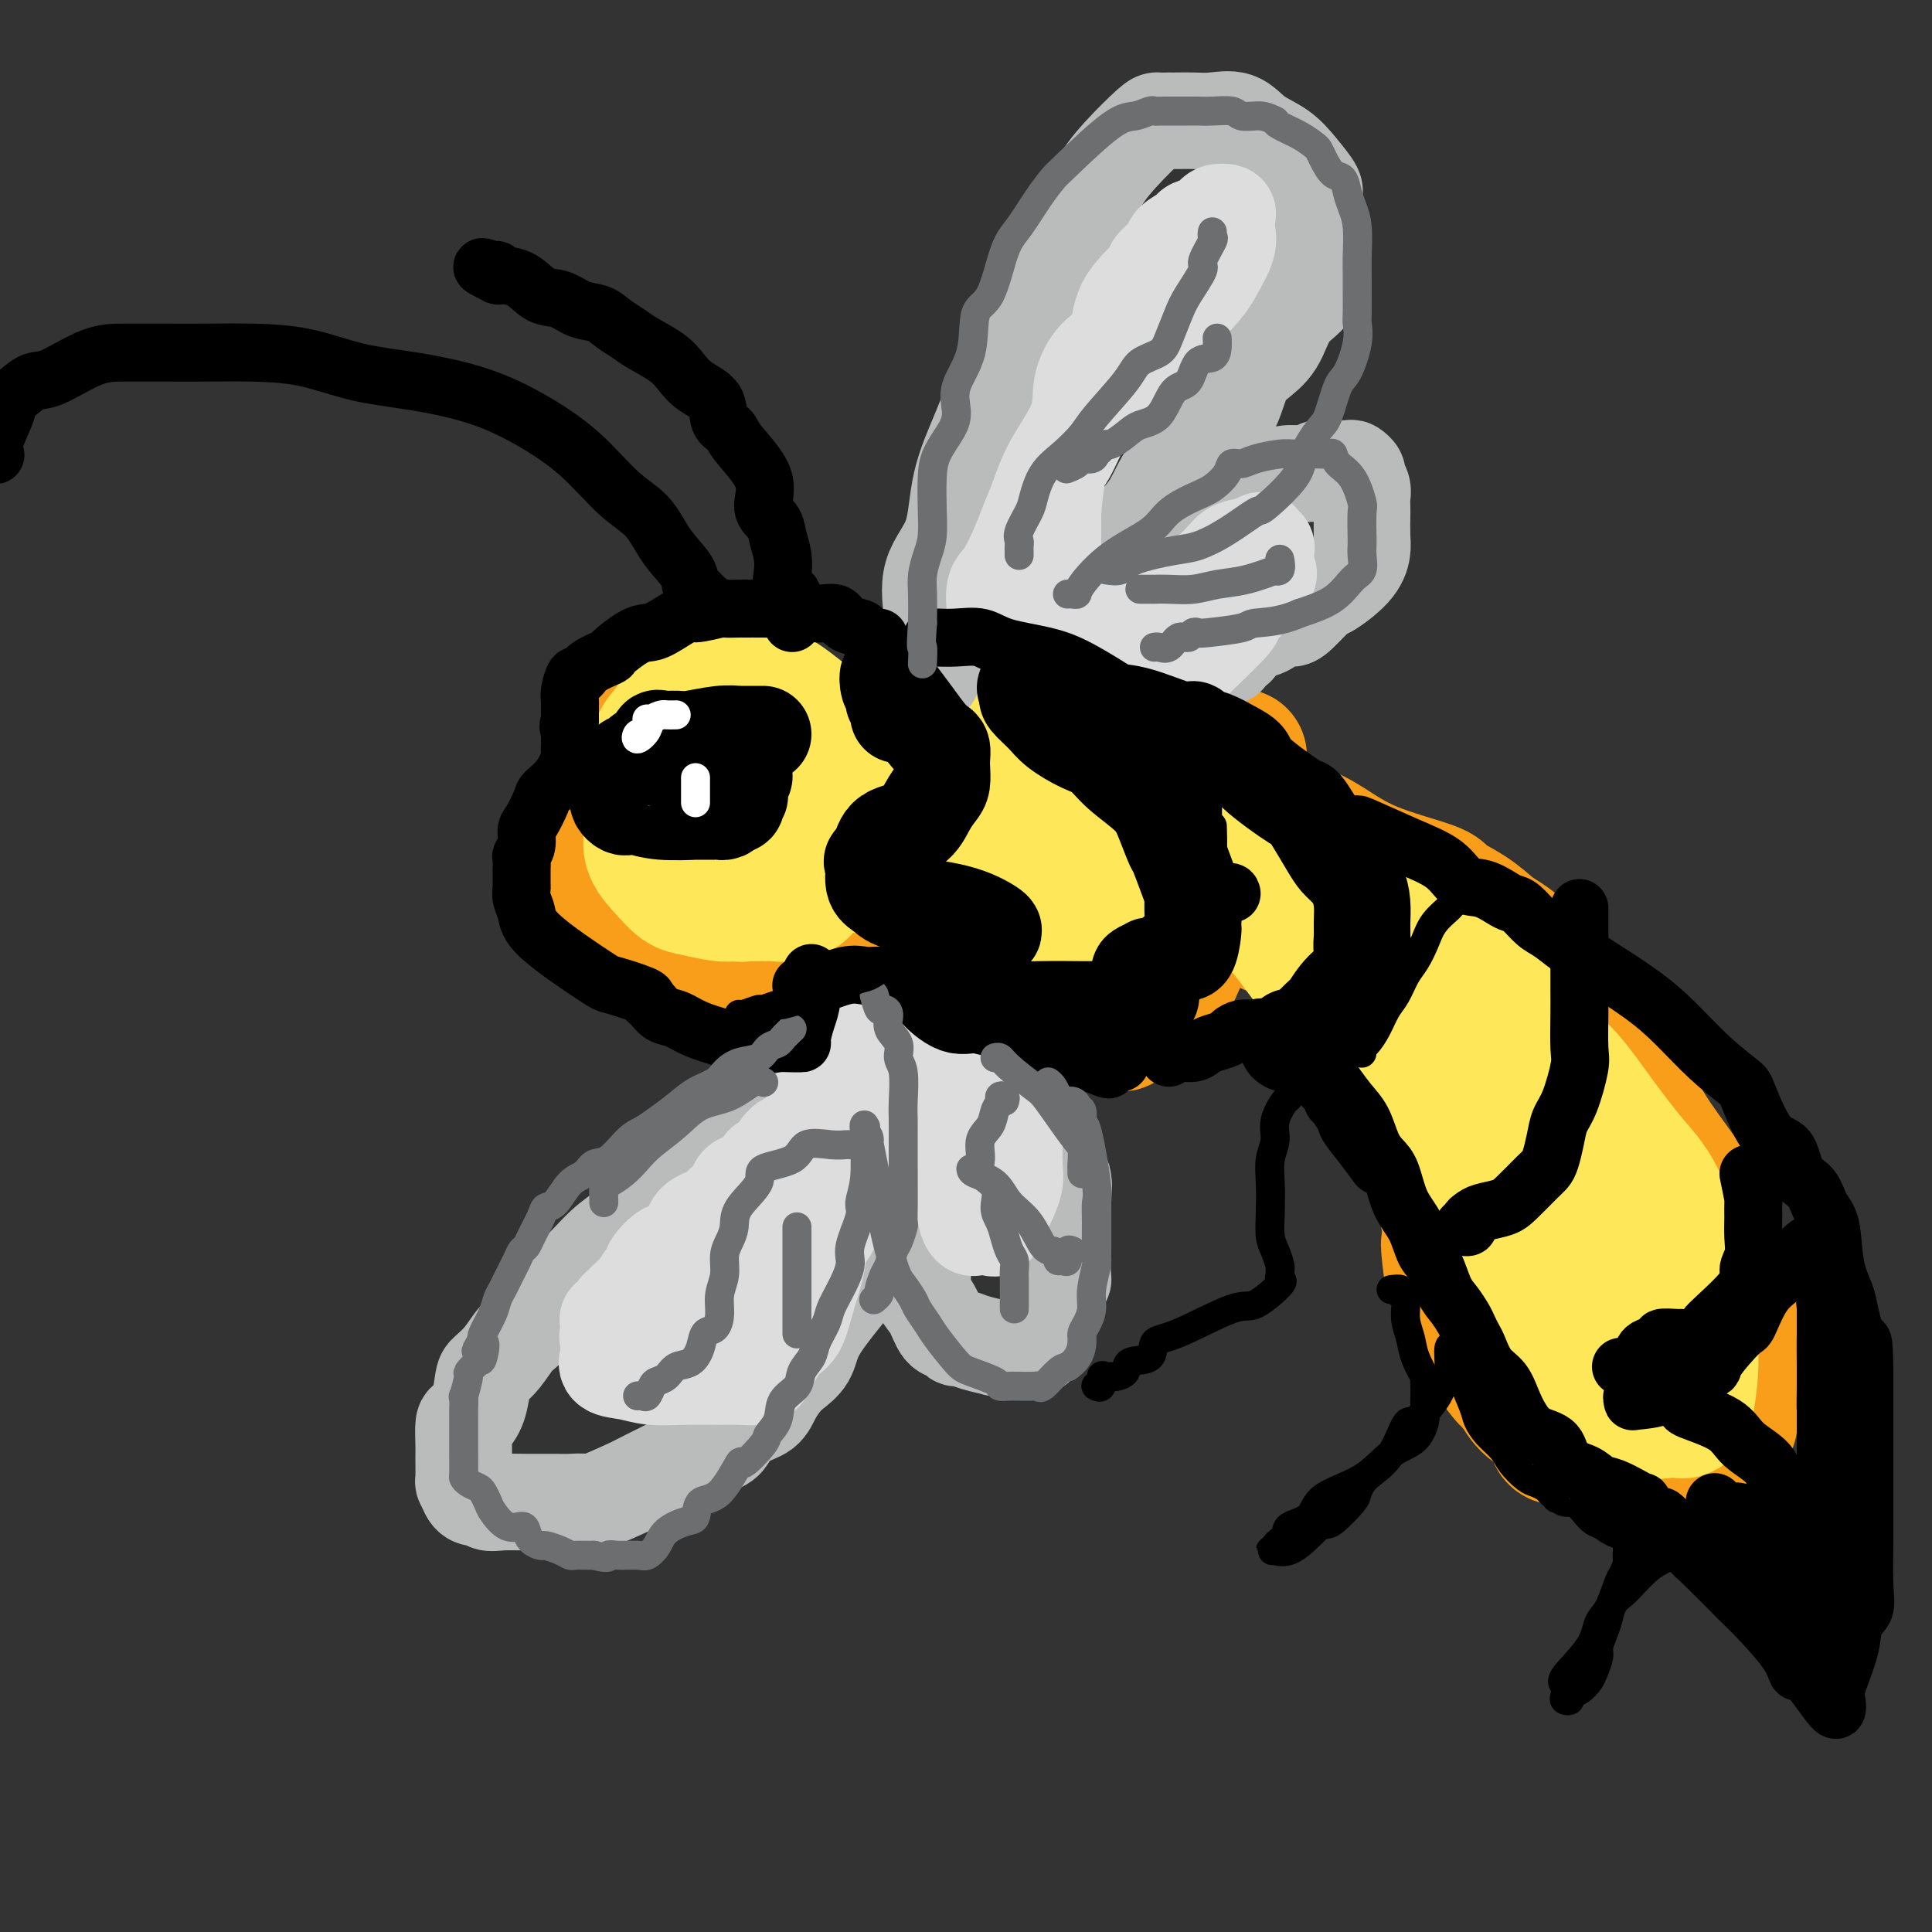 <svg viewBox='0 0 400 400' version='1.1' xmlns='http://www.w3.org/2000/svg' xmlns:xlink='http://www.w3.org/1999/xlink'><rect x="0" y="0" width="400" height="400" fill="#333333" stroke="none"/><g fill='none' stroke='rgb(249,158,27)' stroke-width='28' stroke-linecap='round' stroke-linejoin='round'><path d='M152,143c-0.842,-0.096 -1.684,-0.191 -2,0c-0.316,0.191 -0.105,0.670 -1,1c-0.895,0.330 -2.895,0.511 -4,1c-1.105,0.489 -1.316,1.285 -2,2c-0.684,0.715 -1.840,1.349 -3,2c-1.160,0.651 -2.322,1.319 -3,2c-0.678,0.681 -0.871,1.376 -2,2c-1.129,0.624 -3.195,1.176 -4,2c-0.805,0.824 -0.349,1.919 -1,3c-0.651,1.081 -2.409,2.147 -3,3c-0.591,0.853 -0.015,1.494 0,3c0.015,1.506 -0.532,3.877 -1,6c-0.468,2.123 -0.859,3.998 -1,5c-0.141,1.002 -0.034,1.130 0,2c0.034,0.870 -0.006,2.482 0,4c0.006,1.518 0.057,2.942 0,4c-0.057,1.058 -0.223,1.751 0,3c0.223,1.249 0.836,3.055 1,4c0.164,0.945 -0.121,1.027 0,1c0.121,-0.027 0.648,-0.165 1,0c0.352,0.165 0.528,0.633 1,1c0.472,0.367 1.241,0.634 2,1c0.759,0.366 1.509,0.830 2,1c0.491,0.170 0.722,0.046 1,0c0.278,-0.046 0.602,-0.012 1,0c0.398,0.012 0.869,0.003 1,0c0.131,-0.003 -0.078,-0.001 0,0c0.078,0.001 0.444,0.000 1,0c0.556,-0.000 1.302,-0.000 2,0c0.698,0.000 1.349,0.000 2,0'/><path d='M140,196c2.114,0.617 0.398,0.158 0,0c-0.398,-0.158 0.521,-0.016 1,0c0.479,0.016 0.519,-0.094 1,0c0.481,0.094 1.404,0.392 3,1c1.596,0.608 3.866,1.525 6,2c2.134,0.475 4.134,0.509 6,1c1.866,0.491 3.599,1.438 5,2c1.401,0.562 2.469,0.739 4,1c1.531,0.261 3.523,0.605 5,1c1.477,0.395 2.438,0.839 3,1c0.562,0.161 0.724,0.038 1,0c0.276,-0.038 0.666,0.010 1,0c0.334,-0.010 0.611,-0.079 1,0c0.389,0.079 0.889,0.305 1,0c0.111,-0.305 -0.167,-1.142 0,-2c0.167,-0.858 0.780,-1.737 1,-3c0.220,-1.263 0.048,-2.910 0,-4c-0.048,-1.090 0.030,-1.622 0,-3c-0.030,-1.378 -0.167,-3.602 0,-5c0.167,-1.398 0.637,-1.970 0,-4c-0.637,-2.030 -2.380,-5.518 -4,-8c-1.620,-2.482 -3.116,-3.956 -4,-5c-0.884,-1.044 -1.156,-1.656 -2,-3c-0.844,-1.344 -2.259,-3.421 -4,-5c-1.741,-1.579 -3.807,-2.660 -5,-4c-1.193,-1.340 -1.514,-2.938 -2,-4c-0.486,-1.062 -1.139,-1.589 -2,-2c-0.861,-0.411 -1.931,-0.705 -3,-1'/><path d='M153,152c-3.425,-3.595 -0.988,-0.582 0,0c0.988,0.582 0.528,-1.267 0,-2c-0.528,-0.733 -1.123,-0.349 -1,0c0.123,0.349 0.963,0.663 1,1c0.037,0.337 -0.728,0.697 0,1c0.728,0.303 2.949,0.549 4,1c1.051,0.451 0.930,1.108 2,2c1.070,0.892 3.329,2.019 5,3c1.671,0.981 2.752,1.817 5,3c2.248,1.183 5.663,2.713 8,4c2.337,1.287 3.596,2.331 4,3c0.404,0.669 -0.046,0.963 0,1c0.046,0.037 0.589,-0.182 1,0c0.411,0.182 0.689,0.766 1,1c0.311,0.234 0.656,0.117 1,0'/><path d='M184,170c4.749,2.789 1.123,0.762 0,0c-1.123,-0.762 0.259,-0.260 1,0c0.741,0.260 0.843,0.278 1,0c0.157,-0.278 0.369,-0.852 1,-1c0.631,-0.148 1.679,0.130 2,0c0.321,-0.130 -0.086,-0.668 0,-1c0.086,-0.332 0.664,-0.456 1,-1c0.336,-0.544 0.431,-1.507 1,-2c0.569,-0.493 1.612,-0.517 2,-1c0.388,-0.483 0.122,-1.426 1,-2c0.878,-0.574 2.902,-0.778 4,-1c1.098,-0.222 1.272,-0.462 2,-1c0.728,-0.538 2.012,-1.374 3,-2c0.988,-0.626 1.682,-1.043 3,-2c1.318,-0.957 3.262,-2.452 4,-3c0.738,-0.548 0.270,-0.147 1,0c0.730,0.147 2.657,0.039 4,0c1.343,-0.039 2.100,-0.011 3,0c0.900,0.011 1.942,0.003 3,0c1.058,-0.003 2.132,-0.001 3,0c0.868,0.001 1.529,-0.000 3,0c1.471,0.000 3.751,0.002 5,0c1.249,-0.002 1.467,-0.009 3,0c1.533,0.009 4.380,0.033 6,0c1.620,-0.033 2.013,-0.124 3,0c0.987,0.124 2.568,0.464 4,1c1.432,0.536 2.716,1.268 4,2'/><path d='M252,156c7.193,0.630 4.175,0.705 3,1c-1.175,0.295 -0.509,0.810 0,1c0.509,0.190 0.860,0.054 1,0c0.140,-0.054 0.070,-0.027 0,0'/><path d='M189,197c0.753,1.117 1.506,2.234 2,3c0.494,0.766 0.728,1.182 2,2c1.272,0.818 3.583,2.037 5,3c1.417,0.963 1.942,1.670 4,3c2.058,1.330 5.649,3.285 8,4c2.351,0.715 3.461,0.192 5,0c1.539,-0.192 3.508,-0.053 5,0c1.492,0.053 2.507,0.019 4,0c1.493,-0.019 3.464,-0.024 5,0c1.536,0.024 2.637,0.078 3,0c0.363,-0.078 -0.012,-0.288 1,-1c1.012,-0.712 3.410,-1.924 5,-3c1.590,-1.076 2.370,-2.014 3,-3c0.630,-0.986 1.108,-2.020 2,-4c0.892,-1.980 2.198,-4.905 3,-8c0.802,-3.095 1.101,-6.360 2,-9c0.899,-2.640 2.399,-4.655 3,-6c0.601,-1.345 0.304,-2.021 0,-3c-0.304,-0.979 -0.615,-2.262 0,-3c0.615,-0.738 2.154,-0.930 3,-1c0.846,-0.070 0.997,-0.017 1,0c0.003,0.017 -0.144,-0.002 0,0c0.144,0.002 0.579,0.026 2,0c1.421,-0.026 3.828,-0.102 6,0c2.172,0.102 4.109,0.383 6,1c1.891,0.617 3.737,1.571 6,3c2.263,1.429 4.943,3.333 9,5c4.057,1.667 9.489,3.096 12,4c2.511,0.904 2.099,1.282 3,2c0.901,0.718 3.115,1.777 5,3c1.885,1.223 3.443,2.612 5,4'/><path d='M309,193c7.150,4.233 5.024,4.316 6,6c0.976,1.684 5.053,4.968 7,7c1.947,2.032 1.764,2.811 3,4c1.236,1.189 3.891,2.787 6,5c2.109,2.213 3.673,5.041 5,8c1.327,2.959 2.417,6.050 4,9c1.583,2.950 3.657,5.760 6,9c2.343,3.240 4.953,6.912 6,10c1.047,3.088 0.529,5.594 1,8c0.471,2.406 1.930,4.713 3,7c1.070,2.287 1.750,4.554 2,6c0.250,1.446 0.069,2.073 0,4c-0.069,1.927 -0.025,5.156 0,7c0.025,1.844 0.032,2.302 0,4c-0.032,1.698 -0.102,4.636 0,6c0.102,1.364 0.377,1.154 0,2c-0.377,0.846 -1.404,2.749 -2,4c-0.596,1.251 -0.761,1.852 -1,2c-0.239,0.148 -0.554,-0.156 -1,0c-0.446,0.156 -1.025,0.774 -2,1c-0.975,0.226 -2.346,0.062 -3,0c-0.654,-0.062 -0.591,-0.022 -1,0c-0.409,0.022 -1.289,0.027 -3,0c-1.711,-0.027 -4.252,-0.086 -6,0c-1.748,0.086 -2.703,0.315 -4,0c-1.297,-0.315 -2.934,-1.175 -5,-2c-2.066,-0.825 -4.559,-1.616 -6,-2c-1.441,-0.384 -1.830,-0.361 -2,-1c-0.170,-0.639 -0.123,-1.941 -1,-3c-0.877,-1.059 -2.679,-1.874 -4,-3c-1.321,-1.126 -2.160,-2.563 -3,-4'/><path d='M314,287c-1.859,-1.980 -1.505,-1.430 -2,-2c-0.495,-0.570 -1.838,-2.260 -3,-4c-1.162,-1.740 -2.143,-3.531 -3,-5c-0.857,-1.469 -1.589,-2.616 -2,-4c-0.411,-1.384 -0.501,-3.005 -1,-4c-0.499,-0.995 -1.409,-1.362 -2,-3c-0.591,-1.638 -0.865,-4.546 -1,-6c-0.135,-1.454 -0.131,-1.456 0,-2c0.131,-0.544 0.388,-1.632 0,-4c-0.388,-2.368 -1.423,-6.017 -2,-9c-0.577,-2.983 -0.697,-5.299 -1,-7c-0.303,-1.701 -0.790,-2.788 -1,-5c-0.210,-2.212 -0.144,-5.549 -1,-8c-0.856,-2.451 -2.634,-4.014 -4,-6c-1.366,-1.986 -2.319,-4.393 -3,-6c-0.681,-1.607 -1.090,-2.412 -2,-4c-0.910,-1.588 -2.320,-3.959 -3,-5c-0.680,-1.041 -0.629,-0.751 -1,-1c-0.371,-0.249 -1.165,-1.038 -2,-2c-0.835,-0.962 -1.711,-2.097 -3,-3c-1.289,-0.903 -2.990,-1.573 -4,-2c-1.010,-0.427 -1.328,-0.612 -3,-1c-1.672,-0.388 -4.696,-0.980 -7,-2c-2.304,-1.020 -3.887,-2.470 -5,-3c-1.113,-0.530 -1.756,-0.142 -3,0c-1.244,0.142 -3.090,0.038 -4,0c-0.910,-0.038 -0.883,-0.010 -2,0c-1.117,0.010 -3.378,0.003 -5,0c-1.622,-0.003 -2.606,-0.001 -3,0c-0.394,0.001 -0.197,0.000 0,0'/></g>
<g fill='none' stroke='rgb(254,232,89)' stroke-width='28' stroke-linecap='round' stroke-linejoin='round'><path d='M144,152c-0.002,0.403 -0.004,0.805 0,1c0.004,0.195 0.015,0.181 0,1c-0.015,0.819 -0.057,2.469 0,4c0.057,1.531 0.214,2.944 0,4c-0.214,1.056 -0.799,1.757 -1,3c-0.201,1.243 -0.016,3.028 0,4c0.016,0.972 -0.135,1.132 0,2c0.135,0.868 0.558,2.443 1,4c0.442,1.557 0.903,3.097 2,4c1.097,0.903 2.829,1.170 4,2c1.171,0.830 1.780,2.222 3,3c1.220,0.778 3.052,0.940 4,1c0.948,0.060 1.013,0.017 1,0c-0.013,-0.017 -0.103,-0.009 0,0c0.103,0.009 0.398,0.020 1,0c0.602,-0.020 1.509,-0.072 2,0c0.491,0.072 0.566,0.266 1,0c0.434,-0.266 1.227,-0.994 2,-1c0.773,-0.006 1.528,0.710 2,0c0.472,-0.710 0.662,-2.848 1,-4c0.338,-1.152 0.823,-1.320 1,-2c0.177,-0.680 0.047,-1.872 0,-3c-0.047,-1.128 -0.010,-2.191 0,-3c0.010,-0.809 -0.006,-1.363 0,-2c0.006,-0.637 0.032,-1.356 0,-2c-0.032,-0.644 -0.124,-1.212 0,-1c0.124,0.212 0.464,1.203 1,2c0.536,0.797 1.268,1.398 2,2'/><path d='M171,171c0.975,1.642 1.913,4.247 4,6c2.087,1.753 5.321,2.655 7,3c1.679,0.345 1.801,0.135 3,0c1.199,-0.135 3.473,-0.193 4,0c0.527,0.193 -0.695,0.639 0,0c0.695,-0.639 3.305,-2.362 4,-3c0.695,-0.638 -0.525,-0.191 0,-2c0.525,-1.809 2.794,-5.875 4,-8c1.206,-2.125 1.348,-2.309 2,-3c0.652,-0.691 1.815,-1.888 3,-3c1.185,-1.112 2.391,-2.141 3,-3c0.609,-0.859 0.621,-1.550 1,-2c0.379,-0.450 1.125,-0.659 2,-1c0.875,-0.341 1.879,-0.814 3,-1c1.121,-0.186 2.358,-0.084 4,0c1.642,0.084 3.688,0.152 5,0c1.312,-0.152 1.890,-0.524 5,1c3.110,1.524 8.753,4.943 13,7c4.247,2.057 7.099,2.751 9,4c1.901,1.249 2.851,3.055 4,4c1.149,0.945 2.495,1.031 3,1c0.505,-0.031 0.167,-0.180 0,0c-0.167,0.180 -0.165,0.689 0,1c0.165,0.311 0.493,0.423 0,1c-0.493,0.577 -1.809,1.619 -3,2c-1.191,0.381 -2.259,0.102 -3,0c-0.741,-0.102 -1.154,-0.027 -2,0c-0.846,0.027 -2.124,0.007 -6,0c-3.876,-0.007 -10.351,-0.002 -14,0c-3.649,0.002 -4.471,0.001 -5,0c-0.529,-0.001 -0.764,-0.000 -1,0'/><path d='M220,175c-4.827,0.099 -1.396,0.347 0,1c1.396,0.653 0.756,1.712 1,3c0.244,1.288 1.371,2.804 3,4c1.629,1.196 3.760,2.072 6,3c2.240,0.928 4.588,1.909 6,3c1.412,1.091 1.888,2.292 2,3c0.112,0.708 -0.138,0.922 0,1c0.138,0.078 0.666,0.020 0,0c-0.666,-0.020 -2.526,-0.002 -4,0c-1.474,0.002 -2.563,-0.012 -5,0c-2.437,0.012 -6.222,0.049 -9,0c-2.778,-0.049 -4.548,-0.185 -7,0c-2.452,0.185 -5.587,0.690 -7,0c-1.413,-0.690 -1.105,-2.574 -1,-4c0.105,-1.426 0.007,-2.392 0,-3c-0.007,-0.608 0.077,-0.856 0,-1c-0.077,-0.144 -0.313,-0.182 0,-1c0.313,-0.818 1.177,-2.415 1,-3c-0.177,-0.585 -1.394,-0.157 0,0c1.394,0.157 5.398,0.045 7,0c1.602,-0.045 0.801,-0.022 0,0'/><path d='M279,196c0.823,0.147 1.646,0.295 2,1c0.354,0.705 0.240,1.969 1,3c0.760,1.031 2.396,1.829 4,3c1.604,1.171 3.178,2.716 4,4c0.822,1.284 0.893,2.306 1,3c0.107,0.694 0.250,1.061 1,2c0.750,0.939 2.106,2.452 3,4c0.894,1.548 1.327,3.133 2,5c0.673,1.867 1.585,4.017 2,6c0.415,1.983 0.332,3.798 1,6c0.668,2.202 2.085,4.791 3,7c0.915,2.209 1.326,4.040 2,6c0.674,1.960 1.611,4.051 3,7c1.389,2.949 3.229,6.756 4,9c0.771,2.244 0.472,2.925 1,4c0.528,1.075 1.882,2.545 3,4c1.118,1.455 2.000,2.896 3,4c1.000,1.104 2.118,1.873 3,3c0.882,1.127 1.528,2.614 3,5c1.472,2.386 3.770,5.673 6,7c2.230,1.327 4.390,0.695 6,1c1.610,0.305 2.669,1.548 4,2c1.331,0.452 2.935,0.114 4,0c1.065,-0.114 1.592,-0.005 2,0c0.408,0.005 0.698,-0.095 1,0c0.302,0.095 0.617,0.385 1,-1c0.383,-1.385 0.835,-4.446 1,-7c0.165,-2.554 0.044,-4.602 0,-7c-0.044,-2.398 -0.012,-5.146 0,-8c0.012,-2.854 0.003,-5.816 -1,-9c-1.003,-3.184 -3.002,-6.592 -5,-10'/><path d='M344,250c-1.942,-4.544 -3.798,-6.403 -6,-9c-2.202,-2.597 -4.750,-5.930 -7,-9c-2.250,-3.070 -4.203,-5.876 -6,-8c-1.797,-2.124 -3.437,-3.565 -5,-5c-1.563,-1.435 -3.048,-2.864 -5,-5c-1.952,-2.136 -4.372,-4.981 -6,-7c-1.628,-2.019 -2.465,-3.214 -4,-5c-1.535,-1.786 -3.766,-4.162 -6,-6c-2.234,-1.838 -4.469,-3.137 -7,-5c-2.531,-1.863 -5.358,-4.290 -9,-7c-3.642,-2.710 -8.099,-5.704 -13,-8c-4.901,-2.296 -10.245,-3.893 -15,-6c-4.755,-2.107 -8.921,-4.725 -11,-6c-2.079,-1.275 -2.071,-1.207 -2,-1c0.071,0.207 0.204,0.552 0,1c-0.204,0.448 -0.745,0.999 0,2c0.745,1.001 2.775,2.454 4,4c1.225,1.546 1.644,3.186 3,5c1.356,1.814 3.650,3.802 6,6c2.350,2.198 4.756,4.605 7,7c2.244,2.395 4.324,4.776 6,7c1.676,2.224 2.947,4.290 5,6c2.053,1.710 4.888,3.063 7,5c2.112,1.937 3.500,4.459 5,6c1.500,1.541 3.112,2.101 4,3c0.888,0.899 1.052,2.138 2,3c0.948,0.862 2.678,1.347 4,2c1.322,0.653 2.235,1.472 3,2c0.765,0.528 1.383,0.764 2,1'/><path d='M300,223c4.200,3.422 1.200,0.978 0,0c-1.200,-0.978 -0.600,-0.489 0,0'/><path d='M175,171c-0.000,-0.341 -0.001,-0.682 0,-1c0.001,-0.318 0.002,-0.614 0,-1c-0.002,-0.386 -0.008,-0.862 0,-1c0.008,-0.138 0.031,0.061 0,-1c-0.031,-1.061 -0.117,-3.384 0,-5c0.117,-1.616 0.435,-2.526 0,-4c-0.435,-1.474 -1.625,-3.513 -3,-5c-1.375,-1.487 -2.936,-2.423 -5,-4c-2.064,-1.577 -4.631,-3.795 -7,-5c-2.369,-1.205 -4.541,-1.398 -6,-2c-1.459,-0.602 -2.206,-1.613 -3,-2c-0.794,-0.387 -1.635,-0.150 -2,0c-0.365,0.150 -0.252,0.212 -1,0c-0.748,-0.212 -2.355,-0.697 -3,0c-0.645,0.697 -0.326,2.576 -1,4c-0.674,1.424 -2.341,2.394 -3,3c-0.659,0.606 -0.310,0.847 -1,2c-0.690,1.153 -2.420,3.218 -3,4c-0.580,0.782 -0.012,0.279 0,1c0.012,0.721 -0.532,2.664 -1,4c-0.468,1.336 -0.860,2.065 -1,3c-0.140,0.935 -0.029,2.077 0,3c0.029,0.923 -0.025,1.627 0,3c0.025,1.373 0.129,3.414 0,5c-0.129,1.586 -0.491,2.716 0,4c0.491,1.284 1.836,2.723 3,4c1.164,1.277 2.147,2.394 3,3c0.853,0.606 1.576,0.702 3,1c1.424,0.298 3.550,0.800 5,1c1.450,0.200 2.225,0.100 3,0'/><path d='M152,185c2.064,0.304 1.723,0.063 2,0c0.277,-0.063 1.170,0.051 2,0c0.830,-0.051 1.595,-0.267 2,-1c0.405,-0.733 0.448,-1.982 1,-4c0.552,-2.018 1.612,-4.803 2,-7c0.388,-2.197 0.104,-3.804 0,-5c-0.104,-1.196 -0.028,-1.980 0,-3c0.028,-1.020 0.008,-2.275 0,-3c-0.008,-0.725 -0.002,-0.922 0,-1c0.002,-0.078 0.001,-0.039 0,0'/><path d='M158,158c-0.000,0.080 -0.000,0.161 0,1c0.000,0.839 0.001,2.437 0,3c-0.001,0.563 -0.004,0.092 0,0c0.004,-0.092 0.016,0.197 0,1c-0.016,0.803 -0.060,2.121 0,3c0.060,0.879 0.222,1.318 0,2c-0.222,0.682 -0.829,1.607 0,3c0.829,1.393 3.094,3.255 4,4c0.906,0.745 0.453,0.372 0,0'/><path d='M269,191c1.472,0.653 2.943,1.306 4,2c1.057,0.694 1.699,1.429 2,2c0.301,0.571 0.260,0.979 1,2c0.740,1.021 2.260,2.655 4,5c1.740,2.345 3.698,5.402 5,7c1.302,1.598 1.947,1.739 3,3c1.053,1.261 2.515,3.643 3,5c0.485,1.357 -0.006,1.690 0,3c0.006,1.310 0.509,3.596 1,5c0.491,1.404 0.971,1.926 1,3c0.029,1.074 -0.393,2.700 0,4c0.393,1.300 1.601,2.274 2,3c0.399,0.726 -0.012,1.202 0,2c0.012,0.798 0.446,1.916 1,3c0.554,1.084 1.230,2.132 2,3c0.770,0.868 1.636,1.556 2,2c0.364,0.444 0.226,0.645 1,0c0.774,-0.645 2.460,-2.137 3,-3c0.540,-0.863 -0.066,-1.096 0,-2c0.066,-0.904 0.805,-2.478 1,-3c0.195,-0.522 -0.152,0.009 0,0c0.152,-0.009 0.803,-0.558 1,-1c0.197,-0.442 -0.061,-0.778 0,-1c0.061,-0.222 0.439,-0.329 1,0c0.561,0.329 1.303,1.094 2,2c0.697,0.906 1.348,1.953 2,3'/><path d='M311,240c1.097,1.933 1.840,4.264 3,6c1.160,1.736 2.737,2.877 4,4c1.263,1.123 2.212,2.226 3,4c0.788,1.774 1.416,4.217 2,6c0.584,1.783 1.123,2.905 2,4c0.877,1.095 2.091,2.164 3,3c0.909,0.836 1.512,1.441 2,2c0.488,0.559 0.862,1.074 1,1c0.138,-0.074 0.039,-0.735 0,-1c-0.039,-0.265 -0.020,-0.132 0,0'/><path d='M331,256c0.000,0.000 0.100,0.100 0.1,0.1'/><path d='M331,256c0.000,0.000 0.100,0.100 0.1,0.1'/></g>
<g fill='none' stroke='rgb(186,187,187)' stroke-width='20' stroke-linecap='round' stroke-linejoin='round'><path d='M193,140c0.001,-0.334 0.001,-0.669 0,-1c-0.001,-0.331 -0.004,-0.659 0,-1c0.004,-0.341 0.015,-0.694 0,-2c-0.015,-1.306 -0.056,-3.566 0,-5c0.056,-1.434 0.210,-2.043 0,-4c-0.210,-1.957 -0.782,-5.261 0,-8c0.782,-2.739 2.918,-4.912 4,-8c1.082,-3.088 1.108,-7.090 2,-11c0.892,-3.910 2.648,-7.726 4,-11c1.352,-3.274 2.300,-6.005 4,-10c1.700,-3.995 4.153,-9.255 6,-13c1.847,-3.745 3.087,-5.974 5,-9c1.913,-3.026 4.500,-6.849 6,-10c1.500,-3.151 1.912,-5.629 3,-8c1.088,-2.371 2.850,-4.635 5,-7c2.150,-2.365 4.686,-4.830 6,-6c1.314,-1.170 1.404,-1.046 2,-1c0.596,0.046 1.697,0.013 2,0c0.303,-0.013 -0.194,-0.006 0,0c0.194,0.006 1.078,0.011 2,0c0.922,-0.011 1.881,-0.037 3,0c1.119,0.037 2.399,0.137 4,0c1.601,-0.137 3.523,-0.509 5,0c1.477,0.509 2.510,1.901 4,3c1.490,1.099 3.436,1.905 5,3c1.564,1.095 2.745,2.479 4,4c1.255,1.521 2.585,3.178 3,4c0.415,0.822 -0.085,0.808 0,2c0.085,1.192 0.754,3.590 1,5c0.246,1.410 0.070,1.831 0,3c-0.070,1.169 -0.035,3.084 0,5'/><path d='M273,54c-0.090,3.746 -0.814,5.611 -2,7c-1.186,1.389 -2.832,2.301 -4,4c-1.168,1.699 -1.857,4.185 -3,6c-1.143,1.815 -2.741,2.959 -4,4c-1.259,1.041 -2.178,1.979 -3,4c-0.822,2.021 -1.548,5.124 -3,7c-1.452,1.876 -3.630,2.525 -5,4c-1.370,1.475 -1.932,3.775 -3,5c-1.068,1.225 -2.642,1.374 -4,3c-1.358,1.626 -2.499,4.730 -4,7c-1.501,2.270 -3.360,3.705 -4,5c-0.640,1.295 -0.060,2.451 -1,4c-0.940,1.549 -3.400,3.491 -5,5c-1.600,1.509 -2.340,2.585 -3,4c-0.660,1.415 -1.238,3.170 -2,4c-0.762,0.830 -1.707,0.737 -2,1c-0.293,0.263 0.065,0.883 0,1c-0.065,0.117 -0.553,-0.270 -1,0c-0.447,0.270 -0.852,1.196 -1,1c-0.148,-0.196 -0.040,-1.514 0,-2c0.040,-0.486 0.011,-0.139 1,-1c0.989,-0.861 2.994,-2.931 5,-5'/><path d='M225,122c2.666,-2.752 7.330,-6.132 10,-8c2.670,-1.868 3.344,-2.226 5,-3c1.656,-0.774 4.293,-1.965 6,-3c1.707,-1.035 2.484,-1.913 4,-3c1.516,-1.087 3.769,-2.381 5,-3c1.231,-0.619 1.438,-0.562 3,-1c1.562,-0.438 4.478,-1.371 6,-2c1.522,-0.629 1.648,-0.953 3,-1c1.352,-0.047 3.928,0.184 5,0c1.072,-0.184 0.640,-0.782 1,-1c0.360,-0.218 1.512,-0.055 2,0c0.488,0.055 0.312,0.003 1,0c0.688,-0.003 2.241,0.044 3,0c0.759,-0.044 0.725,-0.178 1,0c0.275,0.178 0.858,0.667 1,1c0.142,0.333 -0.158,0.510 0,1c0.158,0.490 0.774,1.293 1,2c0.226,0.707 0.061,1.318 0,2c-0.061,0.682 -0.019,1.433 0,2c0.019,0.567 0.015,0.948 0,2c-0.015,1.052 -0.043,2.776 0,4c0.043,1.224 0.156,1.950 0,3c-0.156,1.050 -0.580,2.426 -2,4c-1.420,1.574 -3.836,3.348 -5,4c-1.164,0.652 -1.077,0.182 -2,1c-0.923,0.818 -2.855,2.925 -4,4c-1.145,1.075 -1.503,1.120 -2,1c-0.497,-0.120 -1.133,-0.403 -2,0c-0.867,0.403 -1.964,1.493 -3,2c-1.036,0.507 -2.010,0.431 -3,1c-0.990,0.569 -1.995,1.785 -3,3'/><path d='M256,134c-3.895,2.839 -1.632,1.936 -2,2c-0.368,0.064 -3.368,1.094 -5,2c-1.632,0.906 -1.895,1.687 -2,2c-0.105,0.313 -0.053,0.156 0,0'/><path d='M201,204c-1.251,0.318 -2.502,0.636 -3,1c-0.498,0.364 -0.244,0.773 -1,1c-0.756,0.227 -2.523,0.272 -4,1c-1.477,0.728 -2.664,2.139 -4,3c-1.336,0.861 -2.822,1.174 -5,2c-2.178,0.826 -5.048,2.167 -8,4c-2.952,1.833 -5.986,4.158 -8,6c-2.014,1.842 -3.007,3.200 -4,4c-0.993,0.800 -1.985,1.041 -3,2c-1.015,0.959 -2.052,2.636 -4,4c-1.948,1.364 -4.806,2.416 -7,4c-2.194,1.584 -3.723,3.699 -5,5c-1.277,1.301 -2.303,1.789 -4,3c-1.697,1.211 -4.065,3.144 -6,5c-1.935,1.856 -3.438,3.635 -5,5c-1.562,1.365 -3.184,2.318 -5,4c-1.816,1.682 -3.826,4.095 -6,6c-2.174,1.905 -4.512,3.302 -6,5c-1.488,1.698 -2.125,3.698 -3,5c-0.875,1.302 -1.988,1.906 -3,3c-1.012,1.094 -1.924,2.679 -3,4c-1.076,1.321 -2.317,2.379 -3,3c-0.683,0.621 -0.810,0.807 -1,2c-0.190,1.193 -0.443,3.395 -1,5c-0.557,1.605 -1.417,2.612 -2,3c-0.583,0.388 -0.889,0.155 -1,1c-0.111,0.845 -0.027,2.768 0,4c0.027,1.232 -0.003,1.774 0,3c0.003,1.226 0.039,3.138 0,4c-0.039,0.862 -0.154,0.675 0,1c0.154,0.325 0.577,1.163 1,2'/><path d='M97,309c0.807,1.713 2.324,0.995 3,1c0.676,0.005 0.511,0.734 1,1c0.489,0.266 1.630,0.071 3,0c1.370,-0.071 2.967,-0.016 5,0c2.033,0.016 4.503,-0.006 6,0c1.497,0.006 2.023,0.040 3,0c0.977,-0.040 2.407,-0.155 3,0c0.593,0.155 0.350,0.579 2,0c1.650,-0.579 5.191,-2.161 7,-3c1.809,-0.839 1.884,-0.933 4,-2c2.116,-1.067 6.273,-3.105 8,-4c1.727,-0.895 1.022,-0.648 2,-1c0.978,-0.352 3.637,-1.304 5,-2c1.363,-0.696 1.429,-1.135 2,-2c0.571,-0.865 1.646,-2.157 3,-3c1.354,-0.843 2.986,-1.239 4,-2c1.014,-0.761 1.410,-1.887 2,-3c0.590,-1.113 1.375,-2.211 2,-3c0.625,-0.789 1.091,-1.267 2,-2c0.909,-0.733 2.262,-1.719 3,-3c0.738,-1.281 0.860,-2.856 2,-5c1.140,-2.144 3.296,-4.858 5,-7c1.704,-2.142 2.955,-3.713 4,-5c1.045,-1.287 1.882,-2.292 3,-4c1.118,-1.708 2.517,-4.121 3,-6c0.483,-1.879 0.052,-3.224 1,-5c0.948,-1.776 3.276,-3.981 4,-6c0.724,-2.019 -0.156,-3.850 0,-6c0.156,-2.150 1.350,-4.617 2,-7c0.650,-2.383 0.757,-4.681 1,-7c0.243,-2.319 0.621,-4.660 1,-7'/><path d='M193,216c1.619,-6.962 1.167,-5.368 1,-5c-0.167,0.368 -0.048,-0.491 0,-1c0.048,-0.509 0.024,-0.668 0,0c-0.024,0.668 -0.049,2.164 0,3c0.049,0.836 0.171,1.011 0,2c-0.171,0.989 -0.634,2.792 -1,5c-0.366,2.208 -0.634,4.823 -1,8c-0.366,3.177 -0.830,6.918 -1,9c-0.170,2.082 -0.045,2.507 0,3c0.045,0.493 0.012,1.055 0,2c-0.012,0.945 -0.003,2.272 0,4c0.003,1.728 -0.001,3.856 0,5c0.001,1.144 0.006,1.305 0,3c-0.006,1.695 -0.024,4.924 0,7c0.024,2.076 0.090,3.000 0,4c-0.090,1.000 -0.336,2.076 0,3c0.336,0.924 1.255,1.697 2,3c0.745,1.303 1.317,3.137 2,4c0.683,0.863 1.477,0.757 2,1c0.523,0.243 0.776,0.836 1,1c0.224,0.164 0.421,-0.100 1,0c0.579,0.100 1.540,0.563 3,1c1.460,0.437 3.418,0.849 4,1c0.582,0.151 -0.211,0.040 0,0c0.211,-0.040 1.428,-0.011 2,0c0.572,0.011 0.500,0.003 1,0c0.500,-0.003 1.571,-0.001 2,0c0.429,0.001 0.214,0.000 0,0'/><path d='M211,279c2.421,0.301 1.973,0.053 2,0c0.027,-0.053 0.528,0.088 1,0c0.472,-0.088 0.914,-0.404 1,-1c0.086,-0.596 -0.183,-1.472 0,-2c0.183,-0.528 0.820,-0.707 1,-1c0.180,-0.293 -0.096,-0.698 0,-1c0.096,-0.302 0.566,-0.500 1,-1c0.434,-0.500 0.833,-1.301 1,-2c0.167,-0.699 0.101,-1.297 0,-2c-0.101,-0.703 -0.237,-1.511 0,-2c0.237,-0.489 0.848,-0.660 1,-1c0.152,-0.340 -0.155,-0.851 0,-1c0.155,-0.149 0.774,0.062 1,0c0.226,-0.062 0.061,-0.399 0,-1c-0.061,-0.601 -0.016,-1.466 0,-2c0.016,-0.534 0.004,-0.739 0,-1c-0.004,-0.261 -0.001,-0.580 0,-1c0.001,-0.420 0.000,-0.943 0,-1c-0.000,-0.057 -0.000,0.351 0,0c0.000,-0.351 0.000,-1.459 0,-2c-0.000,-0.541 -0.000,-0.513 0,-1c0.000,-0.487 0.000,-1.489 0,-2c-0.000,-0.511 -0.000,-0.532 0,-1c0.000,-0.468 0.000,-1.382 0,-2c-0.000,-0.618 -0.000,-0.939 0,-1c0.000,-0.061 0.000,0.137 0,0c-0.000,-0.137 -0.000,-0.611 0,-1c0.000,-0.389 0.000,-0.695 0,-1'/><path d='M220,248c0.468,-4.273 0.140,-2.455 0,-2c-0.140,0.455 -0.090,-0.453 0,-1c0.090,-0.547 0.220,-0.734 0,-1c-0.220,-0.266 -0.790,-0.610 -1,-1c-0.210,-0.390 -0.060,-0.826 0,-1c0.060,-0.174 0.030,-0.087 0,0'/><path d='M217,240c0.121,-0.728 0.242,-1.455 0,-2c-0.242,-0.545 -0.847,-0.906 -1,-1c-0.153,-0.094 0.147,0.079 0,0c-0.147,-0.079 -0.742,-0.411 -1,-1c-0.258,-0.589 -0.181,-1.436 0,-2c0.181,-0.564 0.465,-0.844 0,-2c-0.465,-1.156 -1.679,-3.188 -2,-4c-0.321,-0.812 0.250,-0.403 0,-1c-0.250,-0.597 -1.320,-2.201 -2,-3c-0.680,-0.799 -0.971,-0.792 -1,-1c-0.029,-0.208 0.202,-0.630 0,-1c-0.202,-0.370 -0.839,-0.688 -1,-1c-0.161,-0.312 0.153,-0.620 0,-1c-0.153,-0.380 -0.772,-0.833 -1,-1c-0.228,-0.167 -0.065,-0.048 0,0c0.065,0.048 0.033,0.024 0,0'/></g>
<g fill='none' stroke='rgb(221,221,221)' stroke-width='20' stroke-linecap='round' stroke-linejoin='round'><path d='M206,128c-0.011,-0.417 -0.021,-0.834 0,-1c0.021,-0.166 0.075,-0.080 0,-1c-0.075,-0.920 -0.277,-2.845 0,-4c0.277,-1.155 1.033,-1.540 2,-3c0.967,-1.460 2.144,-3.995 3,-6c0.856,-2.005 1.390,-3.479 2,-5c0.610,-1.521 1.295,-3.089 2,-5c0.705,-1.911 1.429,-4.164 3,-7c1.571,-2.836 3.989,-6.255 5,-9c1.011,-2.745 0.615,-4.816 1,-7c0.385,-2.184 1.550,-4.481 3,-6c1.450,-1.519 3.184,-2.259 4,-4c0.816,-1.741 0.713,-4.483 2,-7c1.287,-2.517 3.964,-4.811 5,-6c1.036,-1.189 0.433,-1.274 1,-2c0.567,-0.726 2.306,-2.092 3,-3c0.694,-0.908 0.343,-1.356 1,-2c0.657,-0.644 2.321,-1.483 3,-2c0.679,-0.517 0.371,-0.714 1,-1c0.629,-0.286 2.193,-0.663 3,-1c0.807,-0.337 0.857,-0.633 1,-1c0.143,-0.367 0.377,-0.804 1,-1c0.623,-0.196 1.633,-0.151 2,0c0.367,0.151 0.090,0.408 0,1c-0.090,0.592 0.007,1.520 0,2c-0.007,0.480 -0.117,0.514 0,1c0.117,0.486 0.462,1.425 0,3c-0.462,1.575 -1.731,3.788 -3,6'/><path d='M251,57c-0.920,1.603 -1.721,2.612 -3,4c-1.279,1.388 -3.036,3.156 -4,4c-0.964,0.844 -1.136,0.765 -2,2c-0.864,1.235 -2.418,3.783 -4,5c-1.582,1.217 -3.190,1.103 -4,2c-0.810,0.897 -0.822,2.804 -2,5c-1.178,2.196 -3.521,4.680 -5,6c-1.479,1.320 -2.095,1.475 -3,3c-0.905,1.525 -2.099,4.422 -3,6c-0.901,1.578 -1.509,1.839 -2,4c-0.491,2.161 -0.864,6.222 -1,8c-0.136,1.778 -0.037,1.272 0,1c0.037,-0.272 0.010,-0.311 0,1c-0.010,1.311 -0.002,3.970 0,5c0.002,1.030 -0.002,0.430 0,1c0.002,0.570 0.008,2.309 0,4c-0.008,1.691 -0.032,3.332 0,4c0.032,0.668 0.120,0.361 0,1c-0.120,0.639 -0.446,2.224 0,3c0.446,0.776 1.666,0.744 2,1c0.334,0.256 -0.217,0.801 0,1c0.217,0.199 1.202,0.054 2,0c0.798,-0.054 1.407,-0.017 2,0c0.593,0.017 1.168,0.012 2,0c0.832,-0.012 1.920,-0.032 3,0c1.080,0.032 2.150,0.117 4,0c1.850,-0.117 4.479,-0.438 6,-1c1.521,-0.562 1.933,-1.367 4,-3c2.067,-1.633 5.787,-4.093 8,-6c2.213,-1.907 2.918,-3.259 4,-4c1.082,-0.741 2.541,-0.870 4,-1'/><path d='M259,113c3.353,-2.170 1.735,-0.596 1,0c-0.735,0.596 -0.589,0.213 0,0c0.589,-0.213 1.620,-0.256 2,0c0.380,0.256 0.108,0.812 0,1c-0.108,0.188 -0.052,0.010 0,0c0.052,-0.010 0.101,0.149 0,1c-0.101,0.851 -0.351,2.394 0,3c0.351,0.606 1.302,0.275 0,2c-1.302,1.725 -4.857,5.506 -6,7c-1.143,1.494 0.127,0.699 -1,2c-1.127,1.301 -4.649,4.696 -7,7c-2.351,2.304 -3.529,3.515 -4,4c-0.471,0.485 -0.236,0.242 0,0'/><path d='M184,210c-0.340,0.389 -0.680,0.779 -1,1c-0.320,0.221 -0.620,0.274 -1,1c-0.380,0.726 -0.841,2.124 -1,3c-0.159,0.876 -0.015,1.230 -1,2c-0.985,0.770 -3.098,1.958 -4,3c-0.902,1.042 -0.594,1.939 -1,3c-0.406,1.061 -1.526,2.286 -2,3c-0.474,0.714 -0.301,0.917 -1,1c-0.699,0.083 -2.269,0.046 -3,1c-0.731,0.954 -0.623,2.898 -1,4c-0.377,1.102 -1.239,1.362 -2,2c-0.761,0.638 -1.419,1.656 -2,2c-0.581,0.344 -1.084,0.015 -2,1c-0.916,0.985 -2.246,3.284 -3,4c-0.754,0.716 -0.932,-0.151 -1,0c-0.068,0.151 -0.025,1.321 0,2c0.025,0.679 0.031,0.868 -1,1c-1.031,0.132 -3.100,0.208 -4,1c-0.900,0.792 -0.633,2.300 -1,3c-0.367,0.700 -1.368,0.592 -2,1c-0.632,0.408 -0.894,1.333 -2,2c-1.106,0.667 -3.057,1.076 -4,2c-0.943,0.924 -0.877,2.363 -1,3c-0.123,0.637 -0.435,0.472 -1,1c-0.565,0.528 -1.383,1.750 -2,2c-0.617,0.250 -1.034,-0.472 -2,0c-0.966,0.472 -2.480,2.137 -3,3c-0.520,0.863 -0.047,0.922 0,1c0.047,0.078 -0.334,0.175 -1,1c-0.666,0.825 -1.619,2.379 -2,3c-0.381,0.621 -0.191,0.311 0,0'/><path d='M132,267c-6.221,5.987 -3.772,3.455 -3,3c0.772,-0.455 -0.133,1.169 -1,2c-0.867,0.831 -1.696,0.871 -2,1c-0.304,0.129 -0.081,0.348 0,1c0.081,0.652 0.022,1.738 0,2c-0.022,0.262 -0.005,-0.300 0,0c0.005,0.300 -0.002,1.460 0,2c0.002,0.540 0.012,0.459 0,1c-0.012,0.541 -0.046,1.704 0,2c0.046,0.296 0.172,-0.274 0,0c-0.172,0.274 -0.643,1.394 0,2c0.643,0.606 2.401,0.698 4,1c1.599,0.302 3.041,0.814 5,1c1.959,0.186 4.435,0.047 7,0c2.565,-0.047 5.218,-0.001 7,0c1.782,0.001 2.694,-0.041 4,0c1.306,0.041 3.007,0.166 4,0c0.993,-0.166 1.278,-0.623 2,-2c0.722,-1.377 1.880,-3.674 3,-5c1.120,-1.326 2.203,-1.680 3,-3c0.797,-1.320 1.307,-3.605 2,-6c0.693,-2.395 1.567,-4.899 2,-7c0.433,-2.101 0.423,-3.800 1,-5c0.577,-1.200 1.741,-1.902 2,-3c0.259,-1.098 -0.388,-2.593 0,-4c0.388,-1.407 1.812,-2.726 3,-4c1.188,-1.274 2.142,-2.501 3,-4c0.858,-1.499 1.622,-3.268 3,-5c1.378,-1.732 3.371,-3.428 5,-5c1.629,-1.572 2.894,-3.021 4,-4c1.106,-0.979 2.053,-1.490 3,-2'/><path d='M193,226c4.127,-3.807 3.943,-1.326 4,-1c0.057,0.326 0.355,-1.504 1,-2c0.645,-0.496 1.637,0.343 2,0c0.363,-0.343 0.097,-1.868 0,-2c-0.097,-0.132 -0.026,1.127 0,2c0.026,0.873 0.007,1.359 0,3c-0.007,1.641 -0.002,4.436 0,6c0.002,1.564 0.001,1.897 0,3c-0.001,1.103 -0.001,2.977 0,5c0.001,2.023 0.003,4.196 0,5c-0.003,0.804 -0.010,0.240 0,1c0.010,0.760 0.038,2.845 0,4c-0.038,1.155 -0.143,1.381 0,2c0.143,0.619 0.534,1.633 1,2c0.466,0.367 1.006,0.088 1,0c-0.006,-0.088 -0.558,0.017 0,0c0.558,-0.017 2.226,-0.155 3,0c0.774,0.155 0.652,0.603 1,0c0.348,-0.603 1.164,-2.258 2,-4c0.836,-1.742 1.690,-3.571 2,-5c0.310,-1.429 0.075,-2.457 0,-4c-0.075,-1.543 0.010,-3.601 0,-5c-0.010,-1.399 -0.116,-2.138 0,-3c0.116,-0.862 0.454,-1.848 -1,-3c-1.454,-1.152 -4.701,-2.472 -6,-3c-1.299,-0.528 -0.649,-0.264 0,0'/><path d='M168,236c-0.879,0.054 -1.758,0.107 -2,1c-0.242,0.893 0.152,2.625 0,4c-0.152,1.375 -0.850,2.392 -2,4c-1.150,1.608 -2.753,3.806 -4,6c-1.247,2.194 -2.139,4.384 -3,6c-0.861,1.616 -1.693,2.658 -3,4c-1.307,1.342 -3.091,2.983 -4,4c-0.909,1.017 -0.943,1.410 -1,2c-0.057,0.590 -0.135,1.376 -1,2c-0.865,0.624 -2.515,1.085 -4,2c-1.485,0.915 -2.805,2.282 -4,3c-1.195,0.718 -2.266,0.785 -3,1c-0.734,0.215 -1.133,0.579 -2,1c-0.867,0.421 -2.204,0.901 -3,1c-0.796,0.099 -1.052,-0.182 -1,0c0.052,0.182 0.413,0.826 0,1c-0.413,0.174 -1.600,-0.122 -2,0c-0.400,0.122 -0.015,0.662 0,1c0.015,0.338 -0.342,0.476 -1,0c-0.658,-0.476 -1.617,-1.564 -2,-2c-0.383,-0.436 -0.192,-0.218 0,0'/></g>
<g fill='none' stroke='rgb(0,0,0)' stroke-width='20' stroke-linecap='round' stroke-linejoin='round'><path d='M158,152c-0.628,0.002 -1.257,0.004 -2,0c-0.743,-0.004 -1.601,-0.015 -2,0c-0.399,0.015 -0.338,0.057 -1,0c-0.662,-0.057 -2.047,-0.213 -4,0c-1.953,0.213 -4.473,0.796 -6,1c-1.527,0.204 -2.063,0.029 -3,0c-0.937,-0.029 -2.277,0.086 -3,0c-0.723,-0.086 -0.828,-0.374 -1,0c-0.172,0.374 -0.409,1.410 -1,2c-0.591,0.590 -1.534,0.733 -2,1c-0.466,0.267 -0.454,0.656 -1,1c-0.546,0.344 -1.649,0.641 -2,1c-0.351,0.359 0.050,0.779 0,1c-0.050,0.221 -0.550,0.244 -1,1c-0.450,0.756 -0.850,2.245 -1,3c-0.150,0.755 -0.052,0.777 0,1c0.052,0.223 0.057,0.647 0,1c-0.057,0.353 -0.175,0.634 0,1c0.175,0.366 0.644,0.816 1,1c0.356,0.184 0.598,0.102 1,0c0.402,-0.102 0.965,-0.223 2,0c1.035,0.223 2.543,0.792 5,1c2.457,0.208 5.864,0.056 7,0c1.136,-0.056 0.002,-0.015 0,0c-0.002,0.015 1.127,0.005 2,0c0.873,-0.005 1.491,-0.004 2,0c0.509,0.004 0.910,0.011 1,0c0.090,-0.011 -0.130,-0.042 0,0c0.130,0.042 0.608,0.155 1,0c0.392,-0.155 0.696,-0.577 1,-1'/><path d='M151,167c2.333,-0.329 1.165,-0.651 1,-1c-0.165,-0.349 0.674,-0.723 1,-1c0.326,-0.277 0.140,-0.455 0,-1c-0.140,-0.545 -0.234,-1.456 0,-2c0.234,-0.544 0.795,-0.720 1,-1c0.205,-0.280 0.055,-0.663 0,-1c-0.055,-0.337 -0.015,-0.629 0,-1c0.015,-0.371 0.004,-0.820 0,-1c-0.004,-0.180 -0.002,-0.090 0,0'/><path d='M186,148c-0.032,-0.341 -0.065,-0.683 0,-1c0.065,-0.317 0.227,-0.611 0,-1c-0.227,-0.389 -0.842,-0.875 -1,-1c-0.158,-0.125 0.141,0.111 0,-1c-0.141,-1.111 -0.723,-3.568 -1,-4c-0.277,-0.432 -0.251,1.162 0,2c0.251,0.838 0.725,0.921 1,1c0.275,0.079 0.351,0.153 1,1c0.649,0.847 1.873,2.468 3,4c1.127,1.532 2.158,2.976 3,4c0.842,1.024 1.494,1.629 2,2c0.506,0.371 0.865,0.507 1,1c0.135,0.493 0.044,1.341 0,2c-0.044,0.659 -0.043,1.129 0,2c0.043,0.871 0.128,2.143 0,3c-0.128,0.857 -0.468,1.299 -1,2c-0.532,0.701 -1.256,1.662 -2,3c-0.744,1.338 -1.508,3.052 -3,4c-1.492,0.948 -3.712,1.128 -5,2c-1.288,0.872 -1.644,2.436 -2,4'/><path d='M182,177c-2.236,2.414 -1.325,0.950 -1,1c0.325,0.050 0.065,1.613 0,2c-0.065,0.387 0.066,-0.403 0,0c-0.066,0.403 -0.329,1.999 0,3c0.329,1.001 1.250,1.406 2,2c0.750,0.594 1.328,1.377 4,2c2.672,0.623 7.436,1.086 11,2c3.564,0.914 5.927,2.278 7,3c1.073,0.722 0.855,0.802 0,1c-0.855,0.198 -2.347,0.516 -3,0c-0.653,-0.516 -0.465,-1.864 -2,0c-1.535,1.864 -4.792,6.942 -6,9c-1.208,2.058 -0.369,1.097 0,1c0.369,-0.097 0.266,0.671 0,1c-0.266,0.329 -0.695,0.218 0,1c0.695,0.782 2.514,2.458 4,3c1.486,0.542 2.639,-0.051 4,0c1.361,0.051 2.931,0.746 5,1c2.069,0.254 4.636,0.068 8,0c3.364,-0.068 7.523,-0.018 9,0c1.477,0.018 0.272,0.004 0,0c-0.272,-0.004 0.390,0.000 1,0c0.610,-0.000 1.169,-0.006 2,0c0.831,0.006 1.934,0.022 3,0c1.066,-0.022 2.095,-0.083 3,0c0.905,0.083 1.687,0.309 2,0c0.313,-0.309 0.156,-1.155 0,-2'/><path d='M235,207c5.941,-0.438 2.294,-1.031 1,-2c-1.294,-0.969 -0.235,-2.312 0,-3c0.235,-0.688 -0.354,-0.720 0,-1c0.354,-0.280 1.652,-0.809 2,-1c0.348,-0.191 -0.255,-0.046 0,0c0.255,0.046 1.367,-0.008 2,0c0.633,0.008 0.786,0.079 1,0c0.214,-0.079 0.488,-0.309 1,-1c0.512,-0.691 1.262,-1.844 2,-2c0.738,-0.156 1.465,0.684 2,0c0.535,-0.684 0.878,-2.894 1,-4c0.122,-1.106 0.022,-1.110 0,-1c-0.022,0.110 0.034,0.335 0,-1c-0.034,-1.335 -0.159,-4.229 0,-5c0.159,-0.771 0.600,0.581 0,-1c-0.600,-1.581 -2.243,-6.095 -3,-8c-0.757,-1.905 -0.628,-1.200 -1,-2c-0.372,-0.800 -1.245,-3.105 -2,-5c-0.755,-1.895 -1.392,-3.378 -3,-5c-1.608,-1.622 -4.187,-3.382 -6,-5c-1.813,-1.618 -2.861,-3.095 -4,-4c-1.139,-0.905 -2.369,-1.237 -4,-2c-1.631,-0.763 -3.664,-1.956 -5,-3c-1.336,-1.044 -1.977,-1.940 -3,-3c-1.023,-1.060 -2.429,-2.285 -3,-3c-0.571,-0.715 -0.306,-0.918 0,-1c0.306,-0.082 0.653,-0.041 1,0'/><path d='M214,144c-3.660,-3.241 -0.809,-0.843 1,0c1.809,0.843 2.575,0.132 4,0c1.425,-0.132 3.510,0.314 5,1c1.490,0.686 2.387,1.613 4,2c1.613,0.387 3.943,0.235 7,1c3.057,0.765 6.842,2.445 9,3c2.158,0.555 2.691,-0.017 3,0c0.309,0.017 0.394,0.623 1,1c0.606,0.377 1.732,0.526 3,1c1.268,0.474 2.678,1.274 4,2c1.322,0.726 2.555,1.378 3,2c0.445,0.622 0.101,1.212 2,3c1.899,1.788 6.042,4.772 8,6c1.958,1.228 1.732,0.698 2,1c0.268,0.302 1.031,1.434 2,3c0.969,1.566 2.144,3.566 3,5c0.856,1.434 1.392,2.302 2,3c0.608,0.698 1.287,1.226 2,2c0.713,0.774 1.458,1.795 2,3c0.542,1.205 0.881,2.594 1,4c0.119,1.406 0.020,2.829 0,4c-0.020,1.171 0.041,2.089 0,3c-0.041,0.911 -0.184,1.814 0,3c0.184,1.186 0.695,2.654 0,4c-0.695,1.346 -2.595,2.571 -4,4c-1.405,1.429 -2.315,3.064 -3,4c-0.685,0.936 -1.146,1.175 -2,2c-0.854,0.825 -2.101,2.236 -3,3c-0.899,0.764 -1.449,0.882 -2,1'/><path d='M268,215c-2.400,2.178 -1.400,0.622 -1,0c0.400,-0.622 0.200,-0.311 0,0'/></g>
<g fill='none' stroke='rgb(0,0,0)' stroke-width='12' stroke-linecap='round' stroke-linejoin='round'><path d='M327,188c0.000,1.211 0.000,2.422 0,3c-0.000,0.578 -0.000,0.523 0,1c0.000,0.477 0.000,1.485 0,2c-0.000,0.515 -0.000,0.536 0,2c0.000,1.464 0.002,4.369 0,6c-0.002,1.631 -0.006,1.987 0,3c0.006,1.013 0.023,2.682 0,5c-0.023,2.318 -0.086,5.284 0,7c0.086,1.716 0.321,2.182 0,4c-0.321,1.818 -1.199,4.987 -2,7c-0.801,2.013 -1.525,2.869 -2,4c-0.475,1.131 -0.701,2.537 -1,4c-0.299,1.463 -0.673,2.983 -1,4c-0.327,1.017 -0.609,1.529 -1,2c-0.391,0.471 -0.892,0.900 -2,2c-1.108,1.100 -2.823,2.872 -4,4c-1.177,1.128 -1.817,1.612 -3,2c-1.183,0.388 -2.909,0.678 -4,1c-1.091,0.322 -1.546,0.675 -2,1c-0.454,0.325 -0.905,0.623 -1,1c-0.095,0.377 0.167,0.832 0,1c-0.167,0.168 -0.762,0.048 -1,0c-0.238,-0.048 -0.119,-0.024 0,0'/><path d='M273,220c0.802,1.253 1.604,2.506 2,3c0.396,0.494 0.385,0.229 1,1c0.615,0.771 1.856,2.577 3,4c1.144,1.423 2.192,2.463 3,4c0.808,1.537 1.375,3.571 2,5c0.625,1.429 1.308,2.253 2,3c0.692,0.747 1.393,1.419 2,3c0.607,1.581 1.121,4.072 2,6c0.879,1.928 2.122,3.292 3,5c0.878,1.708 1.391,3.760 2,5c0.609,1.240 1.315,1.669 2,3c0.685,1.331 1.350,3.564 2,5c0.650,1.436 1.287,2.073 2,3c0.713,0.927 1.502,2.142 2,3c0.498,0.858 0.703,1.359 1,2c0.297,0.641 0.684,1.423 1,2c0.316,0.577 0.559,0.948 1,2c0.441,1.052 1.078,2.786 2,4c0.922,1.214 2.128,1.909 3,3c0.872,1.091 1.411,2.579 2,4c0.589,1.421 1.228,2.775 2,4c0.772,1.225 1.676,2.321 3,3c1.324,0.679 3.066,0.940 4,2c0.934,1.060 1.058,2.917 2,4c0.942,1.083 2.701,1.390 4,2c1.299,0.610 2.137,1.521 3,2c0.863,0.479 1.751,0.526 3,1c1.249,0.474 2.861,1.374 4,2c1.139,0.626 1.807,0.976 2,1c0.193,0.024 -0.088,-0.279 0,0c0.088,0.279 0.544,1.139 1,2'/><path d='M341,313c4.619,3.099 3.167,1.348 3,1c-0.167,-0.348 0.952,0.707 2,2c1.048,1.293 2.025,2.824 3,4c0.975,1.176 1.949,1.997 4,4c2.051,2.003 5.178,5.186 7,7c1.822,1.814 2.338,2.257 4,4c1.662,1.743 4.471,4.786 6,7c1.529,2.214 1.779,3.598 2,4c0.221,0.402 0.412,-0.178 1,0c0.588,0.178 1.571,1.113 3,3c1.429,1.887 3.304,4.726 4,5c0.696,0.274 0.213,-2.016 0,-3c-0.213,-0.984 -0.155,-0.661 0,-1c0.155,-0.339 0.406,-1.341 1,-3c0.594,-1.659 1.532,-3.975 2,-6c0.468,-2.025 0.465,-3.757 1,-5c0.535,-1.243 1.607,-1.996 2,-3c0.393,-1.004 0.105,-2.261 0,-5c-0.105,-2.739 -0.028,-6.962 0,-9c0.028,-2.038 0.008,-1.892 0,-3c-0.008,-1.108 -0.002,-3.471 0,-6c0.002,-2.529 0.001,-5.225 0,-7c-0.001,-1.775 -0.000,-2.631 0,-4c0.000,-1.369 0.000,-3.253 0,-5c-0.000,-1.747 -0.000,-3.356 0,-5c0.000,-1.644 0.000,-3.322 0,-5'/><path d='M386,284c-0.113,-8.622 -0.397,-5.679 -1,-6c-0.603,-0.321 -1.527,-3.908 -2,-6c-0.473,-2.092 -0.496,-2.689 -1,-4c-0.504,-1.311 -1.490,-3.335 -2,-6c-0.510,-2.665 -0.544,-5.972 -1,-8c-0.456,-2.028 -1.335,-2.778 -2,-4c-0.665,-1.222 -1.117,-2.916 -2,-4c-0.883,-1.084 -2.197,-1.559 -3,-3c-0.803,-1.441 -1.094,-3.849 -2,-5c-0.906,-1.151 -2.429,-1.044 -4,-3c-1.571,-1.956 -3.192,-5.974 -4,-8c-0.808,-2.026 -0.802,-2.061 -2,-3c-1.198,-0.939 -3.601,-2.782 -6,-5c-2.399,-2.218 -4.795,-4.811 -7,-7c-2.205,-2.189 -4.217,-3.975 -7,-6c-2.783,-2.025 -6.335,-4.290 -9,-6c-2.665,-1.710 -4.444,-2.864 -6,-4c-1.556,-1.136 -2.891,-2.254 -4,-3c-1.109,-0.746 -1.994,-1.122 -3,-2c-1.006,-0.878 -2.135,-2.260 -3,-3c-0.865,-0.740 -1.467,-0.837 -2,-1c-0.533,-0.163 -0.997,-0.391 -2,-1c-1.003,-0.609 -2.543,-1.600 -4,-2c-1.457,-0.400 -2.829,-0.208 -4,-1c-1.171,-0.792 -2.139,-2.566 -4,-4c-1.861,-1.434 -4.615,-2.528 -8,-4c-3.385,-1.472 -7.402,-3.322 -9,-4c-1.598,-0.678 -0.776,-0.182 -1,0c-0.224,0.182 -1.492,0.052 -2,0c-0.508,-0.052 -0.254,-0.026 0,0'/><path d='M362,243c0.423,2.066 0.847,4.132 1,5c0.153,0.868 0.036,0.539 0,1c-0.036,0.461 0.008,1.711 0,3c-0.008,1.289 -0.067,2.616 0,4c0.067,1.384 0.260,2.825 0,4c-0.260,1.175 -0.973,2.085 -1,3c-0.027,0.915 0.633,1.837 -1,4c-1.633,2.163 -5.560,5.567 -7,7c-1.440,1.433 -0.392,0.895 -1,2c-0.608,1.105 -2.872,3.855 -4,5c-1.128,1.145 -1.121,0.687 -2,1c-0.879,0.313 -2.646,1.398 -3,2c-0.354,0.602 0.705,0.722 0,1c-0.705,0.278 -3.173,0.715 -4,1c-0.827,0.285 -0.011,0.420 0,1c0.011,0.580 -0.782,1.606 -1,2c-0.218,0.394 0.140,0.157 0,0c-0.140,-0.157 -0.776,-0.234 -1,0c-0.224,0.234 -0.035,0.778 0,1c0.035,0.222 -0.083,0.121 1,0c1.083,-0.121 3.369,-0.263 5,-1c1.631,-0.737 2.609,-2.068 4,-3c1.391,-0.932 3.196,-1.466 5,-2'/><path d='M353,284c2.339,-0.872 1.185,-0.553 2,-2c0.815,-1.447 3.597,-4.660 5,-6c1.403,-1.340 1.427,-0.807 2,-2c0.573,-1.193 1.695,-4.110 3,-6c1.305,-1.890 2.792,-2.752 4,-4c1.208,-1.248 2.138,-2.883 3,-4c0.862,-1.117 1.657,-1.717 2,-2c0.343,-0.283 0.236,-0.247 1,0c0.764,0.247 2.401,0.707 3,1c0.599,0.293 0.161,0.419 0,1c-0.161,0.581 -0.043,1.616 0,3c0.043,1.384 0.012,3.118 0,5c-0.012,1.882 -0.003,3.914 0,6c0.003,2.086 0.001,4.228 0,8c-0.001,3.772 -0.000,9.174 0,12c0.000,2.826 -0.000,3.075 0,4c0.000,0.925 0.001,2.528 0,4c-0.001,1.472 -0.004,2.815 0,5c0.004,2.185 0.015,5.212 0,7c-0.015,1.788 -0.057,2.339 0,4c0.057,1.661 0.211,4.434 0,6c-0.211,1.566 -0.788,1.926 -1,3c-0.212,1.074 -0.060,2.862 0,4c0.060,1.138 0.026,1.625 0,2c-0.026,0.375 -0.046,0.640 0,1c0.046,0.360 0.156,0.817 0,1c-0.156,0.183 -0.578,0.091 -1,0'/><path d='M376,335c-0.308,11.351 -0.079,1.730 0,-2c0.079,-3.730 0.008,-1.567 0,-1c-0.008,0.567 0.049,-0.461 0,-2c-0.049,-1.539 -0.202,-3.590 -1,-6c-0.798,-2.410 -2.241,-5.180 -3,-7c-0.759,-1.820 -0.833,-2.692 -1,-4c-0.167,-1.308 -0.427,-3.053 -1,-4c-0.573,-0.947 -1.457,-1.098 -2,-2c-0.543,-0.902 -0.743,-2.556 -2,-4c-1.257,-1.444 -3.570,-2.678 -5,-4c-1.430,-1.322 -1.977,-2.733 -4,-4c-2.023,-1.267 -5.522,-2.391 -7,-3c-1.478,-0.609 -0.936,-0.702 -1,-1c-0.064,-0.298 -0.732,-0.799 -1,-1c-0.268,-0.201 -0.134,-0.100 0,0'/><path d='M348,277c-0.061,0.026 -0.122,0.052 -1,0c-0.878,-0.052 -2.574,-0.182 -3,0c-0.426,0.182 0.417,0.675 0,1c-0.417,0.325 -2.095,0.483 -3,1c-0.905,0.517 -1.038,1.392 -1,2c0.038,0.608 0.248,0.947 0,1c-0.248,0.053 -0.953,-0.182 -1,0c-0.047,0.182 0.564,0.780 0,1c-0.564,0.220 -2.304,0.063 -3,0c-0.696,-0.063 -0.348,-0.031 0,0'/><path d='M255,185c-0.070,-0.278 -0.141,-0.557 -1,0c-0.859,0.557 -2.507,1.949 -3,3c-0.493,1.051 0.169,1.762 0,3c-0.169,1.238 -1.169,3.005 -2,4c-0.831,0.995 -1.492,1.219 -2,2c-0.508,0.781 -0.865,2.119 -1,3c-0.135,0.881 -0.050,1.305 0,1c0.050,-0.305 0.066,-1.341 0,-2c-0.066,-0.659 -0.214,-0.943 0,-3c0.214,-2.057 0.789,-5.886 1,-8c0.211,-2.114 0.056,-2.512 0,-4c-0.056,-1.488 -0.015,-4.066 0,-6c0.015,-1.934 0.004,-3.224 0,-5c-0.004,-1.776 -0.002,-4.039 0,-6c0.002,-1.961 0.005,-3.620 0,-5c-0.005,-1.380 -0.016,-2.481 -1,-4c-0.984,-1.519 -2.941,-3.456 -4,-5c-1.059,-1.544 -1.219,-2.694 -4,-5c-2.781,-2.306 -8.182,-5.767 -12,-8c-3.818,-2.233 -6.053,-3.239 -9,-4c-2.947,-0.761 -6.608,-1.276 -9,-2c-2.392,-0.724 -3.517,-1.658 -5,-2c-1.483,-0.342 -3.325,-0.092 -5,0c-1.675,0.092 -3.182,0.025 -4,0c-0.818,-0.025 -0.948,-0.007 -1,0c-0.052,0.007 -0.026,0.004 0,0'/><path d='M182,132c-0.337,-0.023 -0.675,-0.046 -1,0c-0.325,0.046 -0.638,0.162 -1,0c-0.362,-0.162 -0.773,-0.603 -1,-1c-0.227,-0.397 -0.270,-0.751 -1,-1c-0.730,-0.249 -2.149,-0.392 -3,-1c-0.851,-0.608 -1.135,-1.679 -2,-2c-0.865,-0.321 -2.309,0.110 -4,0c-1.691,-0.110 -3.627,-0.762 -5,-1c-1.373,-0.238 -2.183,-0.064 -3,0c-0.817,0.064 -1.640,0.016 -3,0c-1.360,-0.016 -3.258,0.000 -4,0c-0.742,-0.000 -0.328,-0.017 -1,0c-0.672,0.017 -2.431,0.067 -3,0c-0.569,-0.067 0.052,-0.253 -1,0c-1.052,0.253 -3.778,0.944 -5,1c-1.222,0.056 -0.941,-0.524 -2,0c-1.059,0.524 -3.457,2.153 -5,3c-1.543,0.847 -2.231,0.912 -3,1c-0.769,0.088 -1.621,0.200 -3,1c-1.379,0.800 -3.286,2.289 -4,3c-0.714,0.711 -0.233,0.645 -1,1c-0.767,0.355 -2.780,1.132 -4,2c-1.220,0.868 -1.647,1.828 -2,2c-0.353,0.172 -0.630,-0.445 -1,0c-0.370,0.445 -0.831,1.951 -1,3c-0.169,1.049 -0.045,1.642 0,2c0.045,0.358 0.012,0.481 0,1c-0.012,0.519 -0.003,1.434 0,2c0.003,0.566 0.002,0.783 0,1'/><path d='M118,149c-0.618,2.041 -0.164,1.644 0,2c0.164,0.356 0.039,1.467 0,2c-0.039,0.533 0.007,0.489 0,1c-0.007,0.511 -0.067,1.577 0,2c0.067,0.423 0.260,0.204 0,1c-0.260,0.796 -0.974,2.607 -2,4c-1.026,1.393 -2.365,2.369 -3,3c-0.635,0.631 -0.566,0.919 -1,2c-0.434,1.081 -1.370,2.957 -2,4c-0.630,1.043 -0.953,1.255 -1,2c-0.047,0.745 0.184,2.025 0,3c-0.184,0.975 -0.781,1.645 -1,2c-0.219,0.355 -0.058,0.395 0,1c0.058,0.605 0.015,1.775 0,2c-0.015,0.225 -0.000,-0.495 0,0c0.000,0.495 -0.013,2.207 0,3c0.013,0.793 0.053,0.668 0,1c-0.053,0.332 -0.198,1.120 0,2c0.198,0.880 0.740,1.850 1,3c0.260,1.150 0.237,2.479 3,5c2.763,2.521 8.312,6.232 11,8c2.688,1.768 2.515,1.591 4,2c1.485,0.409 4.627,1.404 6,2c1.373,0.596 0.977,0.793 1,1c0.023,0.207 0.465,0.426 1,1c0.535,0.574 1.164,1.504 2,2c0.836,0.496 1.879,0.556 3,1c1.121,0.444 2.320,1.270 4,2c1.680,0.730 3.840,1.365 6,2'/><path d='M150,215c4.302,1.950 1.558,0.326 2,0c0.442,-0.326 4.070,0.645 6,1c1.930,0.355 2.163,0.095 3,0c0.837,-0.095 2.280,-0.024 3,0c0.720,0.024 0.719,0.000 1,0c0.281,-0.000 0.846,0.024 1,0c0.154,-0.024 -0.102,-0.095 0,-1c0.102,-0.905 0.564,-2.645 1,-4c0.436,-1.355 0.848,-2.326 1,-4c0.152,-1.674 0.043,-4.050 0,-5c-0.043,-0.950 -0.022,-0.475 0,0'/><path d='M146,124c-0.445,0.125 -0.890,0.250 -1,0c-0.110,-0.250 0.116,-0.876 0,-1c-0.116,-0.124 -0.574,0.252 -1,0c-0.426,-0.252 -0.821,-1.134 -1,-2c-0.179,-0.866 -0.144,-1.717 -1,-3c-0.856,-1.283 -2.605,-2.999 -4,-5c-1.395,-2.001 -2.436,-4.286 -4,-6c-1.564,-1.714 -3.652,-2.858 -6,-5c-2.348,-2.142 -4.956,-5.283 -8,-8c-3.044,-2.717 -6.525,-5.012 -10,-7c-3.475,-1.988 -6.944,-3.671 -11,-5c-4.056,-1.329 -8.700,-2.303 -13,-3c-4.300,-0.697 -8.258,-1.115 -12,-2c-3.742,-0.885 -7.269,-2.237 -11,-3c-3.731,-0.763 -7.667,-0.937 -11,-1c-3.333,-0.063 -6.065,-0.017 -9,0c-2.935,0.017 -6.073,0.003 -9,0c-2.927,-0.003 -5.641,0.005 -8,0c-2.359,-0.005 -4.362,-0.024 -7,1c-2.638,1.024 -5.910,3.090 -8,4c-2.090,0.910 -2.998,0.662 -4,1c-1.002,0.338 -2.097,1.261 -3,2c-0.903,0.739 -1.615,1.295 -2,2c-0.385,0.705 -0.443,1.560 -1,3c-0.557,1.440 -1.611,3.465 -2,5c-0.389,1.535 -0.111,2.582 0,3c0.111,0.418 0.056,0.209 0,0'/><path d='M164,129c0.001,-0.308 0.002,-0.615 0,-1c-0.002,-0.385 -0.008,-0.847 0,-1c0.008,-0.153 0.030,0.003 0,0c-0.030,-0.003 -0.112,-0.167 0,-1c0.112,-0.833 0.419,-2.337 0,-3c-0.419,-0.663 -1.564,-0.485 -2,-1c-0.436,-0.515 -0.164,-1.725 0,-3c0.164,-1.275 0.220,-2.617 0,-4c-0.220,-1.383 -0.717,-2.807 -1,-4c-0.283,-1.193 -0.351,-2.154 -1,-3c-0.649,-0.846 -1.880,-1.576 -2,-3c-0.120,-1.424 0.871,-3.543 0,-6c-0.871,-2.457 -3.605,-5.252 -5,-7c-1.395,-1.748 -1.451,-2.449 -2,-3c-0.549,-0.551 -1.590,-0.951 -2,-2c-0.410,-1.049 -0.189,-2.746 -1,-4c-0.811,-1.254 -2.653,-2.065 -4,-3c-1.347,-0.935 -2.198,-1.993 -3,-3c-0.802,-1.007 -1.554,-1.961 -3,-3c-1.446,-1.039 -3.587,-2.161 -5,-3c-1.413,-0.839 -2.100,-1.395 -3,-2c-0.900,-0.605 -2.015,-1.259 -3,-2c-0.985,-0.741 -1.841,-1.568 -3,-2c-1.159,-0.432 -2.622,-0.470 -4,-1c-1.378,-0.530 -2.671,-1.553 -4,-2c-1.329,-0.447 -2.695,-0.320 -4,-1c-1.305,-0.680 -2.549,-2.168 -4,-3c-1.451,-0.832 -3.111,-1.006 -4,-1c-0.889,0.006 -1.009,0.194 -1,0c0.009,-0.194 0.145,-0.770 0,-1c-0.145,-0.230 -0.573,-0.115 -1,0'/><path d='M102,56c-3.644,-1.400 -1.756,-0.400 -1,0c0.756,0.400 0.378,0.200 0,0'/><path d='M166,204c-0.094,0.016 -0.187,0.033 0,0c0.187,-0.033 0.656,-0.114 1,0c0.344,0.114 0.565,0.423 2,0c1.435,-0.423 4.086,-1.577 6,-2c1.914,-0.423 3.092,-0.113 4,0c0.908,0.113 1.548,0.030 2,0c0.452,-0.030 0.717,-0.008 1,0c0.283,0.008 0.585,0.003 1,0c0.415,-0.003 0.943,-0.003 1,0c0.057,0.003 -0.356,0.011 0,0c0.356,-0.011 1.480,-0.039 2,0c0.520,0.039 0.434,0.146 1,0c0.566,-0.146 1.783,-0.547 3,0c1.217,0.547 2.433,2.040 4,3c1.567,0.960 3.484,1.385 5,2c1.516,0.615 2.631,1.418 3,2c0.369,0.582 -0.009,0.943 0,1c0.009,0.057 0.405,-0.188 1,0c0.595,0.188 1.390,0.810 2,1c0.610,0.190 1.037,-0.054 1,0c-0.037,0.054 -0.537,0.404 0,1c0.537,0.596 2.110,1.437 3,2c0.890,0.563 1.096,0.848 2,1c0.904,0.152 2.505,0.171 4,1c1.495,0.829 2.885,2.470 4,3c1.115,0.530 1.954,-0.050 3,0c1.046,0.050 2.299,0.728 3,1c0.701,0.272 0.851,0.136 1,0'/><path d='M226,220c5.990,2.785 2.964,0.746 2,0c-0.964,-0.746 0.133,-0.200 1,0c0.867,0.200 1.503,0.054 2,0c0.497,-0.054 0.856,-0.015 1,0c0.144,0.015 0.072,0.008 0,0'/><path d='M242,219c0.556,-0.447 1.112,-0.893 2,-1c0.888,-0.107 2.107,0.126 3,0c0.893,-0.126 1.461,-0.612 2,-1c0.539,-0.388 1.051,-0.678 2,-1c0.949,-0.322 2.335,-0.675 3,-1c0.665,-0.325 0.607,-0.622 1,-1c0.393,-0.378 1.236,-0.836 2,-1c0.764,-0.164 1.450,-0.033 2,0c0.550,0.033 0.965,-0.031 1,0c0.035,0.031 -0.311,0.158 0,0c0.311,-0.158 1.277,-0.601 2,0c0.723,0.601 1.202,2.245 2,3c0.798,0.755 1.917,0.622 3,1c1.083,0.378 2.132,1.268 3,2c0.868,0.732 1.556,1.306 2,2c0.444,0.694 0.644,1.510 1,2c0.356,0.490 0.866,0.656 1,1c0.134,0.344 -0.109,0.867 0,1c0.109,0.133 0.569,-0.122 1,0c0.431,0.122 0.831,0.622 1,1c0.169,0.378 0.105,0.635 0,1c-0.105,0.365 -0.252,0.840 0,1c0.252,0.160 0.902,0.005 1,0c0.098,-0.005 -0.358,0.139 0,1c0.358,0.861 1.529,2.438 2,3c0.471,0.562 0.242,0.109 0,0c-0.242,-0.109 -0.498,0.125 0,1c0.498,0.875 1.749,2.389 3,4c1.251,1.611 2.500,3.317 3,4c0.500,0.683 0.250,0.341 0,0'/><path d='M355,311c0.403,0.602 0.807,1.203 1,2c0.193,0.797 0.176,1.789 1,3c0.824,1.211 2.489,2.643 4,4c1.511,1.357 2.867,2.641 4,4c1.133,1.359 2.044,2.795 3,4c0.956,1.205 1.959,2.181 3,3c1.041,0.819 2.121,1.483 3,2c0.879,0.517 1.556,0.888 2,1c0.444,0.112 0.655,-0.035 1,0c0.345,0.035 0.825,0.253 1,0c0.175,-0.253 0.047,-0.976 0,-1c-0.047,-0.024 -0.012,0.652 0,0c0.012,-0.652 0.002,-2.631 0,-4c-0.002,-1.369 0.003,-2.127 0,-3c-0.003,-0.873 -0.016,-1.859 0,-3c0.016,-1.141 0.061,-2.436 0,-4c-0.061,-1.564 -0.226,-3.395 0,-5c0.226,-1.605 0.845,-2.982 1,-4c0.155,-1.018 -0.154,-1.676 0,-3c0.154,-1.324 0.772,-3.312 1,-4c0.228,-0.688 0.065,-0.075 0,-1c-0.065,-0.925 -0.031,-3.388 0,-4c0.031,-0.612 0.061,0.628 0,0c-0.061,-0.628 -0.212,-3.124 0,-4c0.212,-0.876 0.789,-0.132 1,0c0.211,0.132 0.057,-0.349 0,-1c-0.057,-0.651 -0.016,-1.472 0,-2c0.016,-0.528 0.008,-0.764 0,-1'/><path d='M381,290c0.619,-6.869 0.166,-2.040 0,-1c-0.166,1.040 -0.044,-1.707 0,-3c0.044,-1.293 0.012,-1.130 0,-1c-0.012,0.130 -0.003,0.227 0,0c0.003,-0.227 0.001,-0.779 0,-1c-0.001,-0.221 -0.000,-0.110 0,0'/><path d='M377,317c-0.278,0.009 -0.556,0.017 -1,0c-0.444,-0.017 -1.054,-0.060 -2,0c-0.946,0.060 -2.229,0.224 -3,0c-0.771,-0.224 -1.032,-0.834 -2,-1c-0.968,-0.166 -2.645,0.113 -4,0c-1.355,-0.113 -2.388,-0.619 -3,-1c-0.612,-0.381 -0.803,-0.638 -1,-1c-0.197,-0.362 -0.399,-0.828 -1,-1c-0.601,-0.172 -1.600,-0.049 -2,0c-0.400,0.049 -0.200,0.025 0,0'/></g>
<g fill='none' stroke='rgb(109,110,112)' stroke-width='6' stroke-linecap='round' stroke-linejoin='round'><path d='M181,206c0.344,1.279 0.689,2.558 1,3c0.311,0.442 0.590,0.047 1,0c0.410,-0.047 0.951,0.252 1,1c0.049,0.748 -0.393,1.943 0,3c0.393,1.057 1.622,1.976 2,3c0.378,1.024 -0.095,2.152 0,3c0.095,0.848 0.757,1.416 1,3c0.243,1.584 0.065,4.183 0,6c-0.065,1.817 -0.017,2.853 0,4c0.017,1.147 0.004,2.406 0,4c-0.004,1.594 -0.000,3.524 0,5c0.000,1.476 -0.003,2.496 0,4c0.003,1.504 0.012,3.490 0,5c-0.012,1.510 -0.045,2.544 0,3c0.045,0.456 0.167,0.333 0,1c-0.167,0.667 -0.623,2.123 -1,3c-0.377,0.877 -0.674,1.176 -1,2c-0.326,0.824 -0.679,2.172 -1,3c-0.321,0.828 -0.608,1.136 -1,2c-0.392,0.864 -0.889,2.283 -1,3c-0.111,0.717 0.162,0.731 0,1c-0.162,0.269 -0.761,0.791 -1,1c-0.239,0.209 -0.120,0.104 0,0'/><path d='M179,237c-0.748,-0.002 -1.496,-0.003 -2,0c-0.504,0.003 -0.763,0.011 -1,0c-0.237,-0.011 -0.450,-0.039 -1,0c-0.550,0.039 -1.436,0.147 -3,0c-1.564,-0.147 -3.806,-0.550 -5,0c-1.194,0.550 -1.338,2.051 -3,3c-1.662,0.949 -4.840,1.346 -6,2c-1.160,0.654 -0.301,1.567 -1,3c-0.699,1.433 -2.957,3.387 -4,5c-1.043,1.613 -0.872,2.885 -1,4c-0.128,1.115 -0.556,2.072 -1,3c-0.444,0.928 -0.906,1.825 -1,3c-0.094,1.175 0.178,2.628 0,4c-0.178,1.372 -0.807,2.663 -1,4c-0.193,1.337 0.048,2.719 0,4c-0.048,1.281 -0.387,2.461 -1,3c-0.613,0.539 -1.501,0.438 -2,1c-0.499,0.562 -0.610,1.786 -1,3c-0.390,1.214 -1.060,2.418 -2,3c-0.940,0.582 -2.150,0.542 -3,1c-0.850,0.458 -1.341,1.415 -2,2c-0.659,0.585 -1.487,0.798 -2,1c-0.513,0.202 -0.712,0.394 -1,1c-0.288,0.606 -0.665,1.626 -1,2c-0.335,0.374 -0.629,0.101 -1,0c-0.371,-0.101 -0.820,-0.029 -1,0c-0.180,0.029 -0.090,0.014 0,0'/><path d='M165,254c0.000,0.663 0.000,1.326 0,2c0.000,0.674 0.000,1.359 0,2c0.000,0.641 0.000,1.239 0,2c0.000,0.761 0.000,1.684 0,3c0.000,1.316 0.000,3.026 0,4c0.000,0.974 -0.000,1.214 0,2c0.000,0.786 0.000,2.118 0,3c0.000,0.882 0.000,1.314 0,2c0.000,0.686 0.000,1.624 0,2c0.000,0.376 0.000,0.188 0,0'/><path d='M158,224c0.115,0.082 0.230,0.163 0,0c-0.230,-0.163 -0.806,-0.571 -2,0c-1.194,0.571 -3.005,2.119 -5,3c-1.995,0.881 -4.175,1.093 -6,2c-1.825,0.907 -3.294,2.509 -5,4c-1.706,1.491 -3.648,2.871 -5,4c-1.352,1.129 -2.114,2.008 -3,3c-0.886,0.992 -1.898,2.098 -3,3c-1.102,0.902 -2.295,1.601 -3,2c-0.705,0.399 -0.921,0.499 -1,1c-0.079,0.501 -0.021,1.404 0,2c0.021,0.596 0.006,0.885 0,1c-0.006,0.115 -0.003,0.058 0,0'/><path d='M211,115c-0.001,-0.447 -0.002,-0.894 0,-1c0.002,-0.106 0.007,0.130 0,0c-0.007,-0.130 -0.028,-0.627 0,-1c0.028,-0.373 0.103,-0.623 0,-1c-0.103,-0.377 -0.384,-0.879 0,-2c0.384,-1.121 1.433,-2.859 2,-4c0.567,-1.141 0.651,-1.684 1,-3c0.349,-1.316 0.961,-3.405 2,-5c1.039,-1.595 2.503,-2.696 4,-4c1.497,-1.304 3.028,-2.810 4,-4c0.972,-1.190 1.387,-2.063 3,-4c1.613,-1.937 4.425,-4.938 6,-7c1.575,-2.062 1.915,-3.186 3,-4c1.085,-0.814 2.915,-1.318 4,-2c1.085,-0.682 1.423,-1.542 2,-3c0.577,-1.458 1.392,-3.515 2,-5c0.608,-1.485 1.011,-2.397 2,-4c0.989,-1.603 2.566,-3.897 3,-5c0.434,-1.103 -0.276,-1.014 0,-2c0.276,-0.986 1.538,-3.048 2,-4c0.462,-0.952 0.124,-0.795 0,-1c-0.124,-0.205 -0.036,-0.773 0,-1c0.036,-0.227 0.018,-0.114 0,0'/><path d='M252,70c0.033,0.618 0.066,1.237 0,2c-0.066,0.763 -0.232,1.672 -1,2c-0.768,0.328 -2.138,0.076 -3,1c-0.862,0.924 -1.217,3.024 -2,4c-0.783,0.976 -1.996,0.830 -3,2c-1.004,1.170 -1.799,3.658 -3,5c-1.201,1.342 -2.808,1.540 -4,2c-1.192,0.460 -1.969,1.184 -3,2c-1.031,0.816 -2.317,1.725 -3,2c-0.683,0.275 -0.765,-0.085 -1,0c-0.235,0.085 -0.625,0.614 -1,1c-0.375,0.386 -0.735,0.629 -1,1c-0.265,0.371 -0.436,0.870 -1,1c-0.564,0.130 -1.522,-0.110 -2,0c-0.478,0.110 -0.475,0.568 -1,1c-0.525,0.432 -1.579,0.838 -2,1c-0.421,0.162 -0.211,0.081 0,0'/><path d='M221,123c0.307,-0.021 0.613,-0.042 1,0c0.387,0.042 0.853,0.146 1,0c0.147,-0.146 -0.026,-0.543 1,-2c1.026,-1.457 3.250,-3.975 6,-6c2.750,-2.025 6.026,-3.557 8,-5c1.974,-1.443 2.647,-2.797 4,-4c1.353,-1.203 3.388,-2.255 5,-3c1.612,-0.745 2.803,-1.183 4,-2c1.197,-0.817 2.400,-2.012 3,-3c0.600,-0.988 0.596,-1.767 1,-2c0.404,-0.233 1.215,0.081 2,0c0.785,-0.081 1.544,-0.558 3,-1c1.456,-0.442 3.610,-0.851 5,-1c1.390,-0.149 2.017,-0.040 3,0c0.983,0.040 2.323,0.011 3,0c0.677,-0.011 0.693,-0.005 1,0c0.307,0.005 0.907,0.007 1,0c0.093,-0.007 -0.320,-0.024 0,0c0.320,0.024 1.371,0.087 2,0c0.629,-0.087 0.834,-0.325 1,0c0.166,0.325 0.293,1.215 1,2c0.707,0.785 1.993,1.467 3,3c1.007,1.533 1.733,3.918 2,5c0.267,1.082 0.073,0.860 0,2c-0.073,1.140 -0.024,3.640 0,5c0.024,1.360 0.025,1.578 0,2c-0.025,0.422 -0.076,1.047 0,2c0.076,0.953 0.278,2.235 0,3c-0.278,0.765 -1.036,1.014 -2,2c-0.964,0.986 -2.132,2.710 -4,4c-1.868,1.290 -4.434,2.145 -7,3'/><path d='M269,127c-3.974,1.801 -7.408,1.802 -9,2c-1.592,0.198 -1.343,0.593 -3,1c-1.657,0.407 -5.221,0.825 -7,1c-1.779,0.175 -1.775,0.107 -2,0c-0.225,-0.107 -0.680,-0.253 -1,0c-0.320,0.253 -0.506,0.905 -1,1c-0.494,0.095 -1.295,-0.367 -2,0c-0.705,0.367 -1.313,1.562 -2,2c-0.687,0.438 -1.454,0.118 -2,0c-0.546,-0.118 -0.870,-0.034 -1,0c-0.130,0.034 -0.065,0.017 0,0'/><path d='M236,122c0.791,-0.002 1.582,-0.004 2,0c0.418,0.004 0.465,0.013 1,0c0.535,-0.013 1.560,-0.049 3,0c1.440,0.049 3.295,0.184 5,0c1.705,-0.184 3.259,-0.688 5,-1c1.741,-0.312 3.668,-0.431 6,-1c2.332,-0.569 5.070,-1.589 6,-2c0.930,-0.411 0.053,-0.213 0,0c-0.053,0.213 0.716,0.442 1,0c0.284,-0.442 0.081,-1.555 0,-2c-0.081,-0.445 -0.041,-0.223 0,0'/><path d='M229,118c1.140,0.170 2.280,0.340 3,0c0.720,-0.340 1.020,-1.189 3,-2c1.980,-0.811 5.639,-1.585 8,-2c2.361,-0.415 3.425,-0.470 5,-1c1.575,-0.530 3.663,-1.536 6,-3c2.337,-1.464 4.923,-3.387 6,-4c1.077,-0.613 0.645,0.082 2,-1c1.355,-1.082 4.499,-3.943 6,-6c1.501,-2.057 1.360,-3.310 2,-5c0.640,-1.690 2.060,-3.817 3,-5c0.940,-1.183 1.401,-1.423 2,-3c0.599,-1.577 1.338,-4.490 2,-6c0.662,-1.510 1.249,-1.618 2,-3c0.751,-1.382 1.665,-4.039 2,-6c0.335,-1.961 0.089,-3.225 0,-4c-0.089,-0.775 -0.023,-1.060 0,-2c0.023,-0.940 0.003,-2.534 0,-4c-0.003,-1.466 0.010,-2.804 0,-4c-0.010,-1.196 -0.043,-2.251 0,-4c0.043,-1.749 0.164,-4.193 0,-6c-0.164,-1.807 -0.611,-2.977 -1,-4c-0.389,-1.023 -0.720,-1.899 -1,-3c-0.280,-1.101 -0.507,-2.427 -1,-3c-0.493,-0.573 -1.250,-0.394 -2,-1c-0.750,-0.606 -1.493,-1.997 -2,-3c-0.507,-1.003 -0.777,-1.617 -1,-2c-0.223,-0.383 -0.400,-0.536 -1,-1c-0.600,-0.464 -1.623,-1.240 -3,-2c-1.377,-0.760 -3.108,-1.503 -4,-2c-0.892,-0.497 -0.946,-0.749 -1,-1'/><path d='M264,25c-1.980,-1.016 -2.930,-1.057 -4,-1c-1.070,0.057 -2.262,0.211 -3,0c-0.738,-0.211 -1.024,-0.789 -2,-1c-0.976,-0.211 -2.643,-0.056 -4,0c-1.357,0.056 -2.404,0.014 -3,0c-0.596,-0.014 -0.743,-0.000 -2,0c-1.257,0.000 -3.626,-0.014 -5,0c-1.374,0.014 -1.755,0.056 -2,0c-0.245,-0.056 -0.354,-0.210 -1,0c-0.646,0.210 -1.827,0.784 -3,1c-1.173,0.216 -2.337,0.074 -5,2c-2.663,1.926 -6.824,5.920 -9,8c-2.176,2.080 -2.367,2.245 -3,3c-0.633,0.755 -1.708,2.098 -3,4c-1.292,1.902 -2.802,4.362 -4,6c-1.198,1.638 -2.084,2.453 -3,5c-0.916,2.547 -1.863,6.824 -3,9c-1.137,2.176 -2.463,2.251 -3,4c-0.537,1.749 -0.284,5.174 -1,8c-0.716,2.826 -2.402,5.055 -3,7c-0.598,1.945 -0.108,3.607 0,5c0.108,1.393 -0.167,2.519 -1,4c-0.833,1.481 -2.226,3.319 -3,5c-0.774,1.681 -0.929,3.205 -1,5c-0.071,1.795 -0.057,3.861 0,6c0.057,2.139 0.159,4.352 0,6c-0.159,1.648 -0.579,2.730 -1,4c-0.421,1.270 -0.844,2.726 -1,4c-0.156,1.274 -0.045,2.364 0,4c0.045,1.636 0.022,3.818 0,6'/><path d='M191,129c-0.464,6.369 -0.125,4.792 0,5c0.125,0.208 0.036,2.202 0,3c-0.036,0.798 -0.018,0.399 0,0'/><path d='M164,213c-0.784,0.747 -1.567,1.495 -2,2c-0.433,0.505 -0.515,0.768 -1,1c-0.485,0.232 -1.374,0.432 -2,1c-0.626,0.568 -0.989,1.502 -2,2c-1.011,0.498 -2.671,0.559 -4,1c-1.329,0.441 -2.326,1.262 -3,2c-0.674,0.738 -1.023,1.391 -2,2c-0.977,0.609 -2.581,1.172 -4,2c-1.419,0.828 -2.652,1.921 -4,3c-1.348,1.079 -2.812,2.144 -4,3c-1.188,0.856 -2.099,1.504 -3,2c-0.901,0.496 -1.791,0.841 -3,2c-1.209,1.159 -2.736,3.134 -4,4c-1.264,0.866 -2.265,0.623 -3,1c-0.735,0.377 -1.204,1.373 -2,2c-0.796,0.627 -1.919,0.885 -3,2c-1.081,1.115 -2.121,3.086 -3,4c-0.879,0.914 -1.598,0.769 -2,1c-0.402,0.231 -0.488,0.836 -1,2c-0.512,1.164 -1.450,2.886 -2,4c-0.550,1.114 -0.710,1.621 -1,2c-0.290,0.379 -0.708,0.629 -1,1c-0.292,0.371 -0.458,0.863 -1,2c-0.542,1.137 -1.459,2.917 -2,4c-0.541,1.083 -0.706,1.467 -1,2c-0.294,0.533 -0.718,1.215 -1,2c-0.282,0.785 -0.422,1.673 -1,3c-0.578,1.327 -1.594,3.093 -2,4c-0.406,0.907 -0.203,0.953 0,1'/><path d='M100,277c-2.792,5.002 -0.771,1.508 0,1c0.771,-0.508 0.294,1.971 0,3c-0.294,1.029 -0.404,0.609 -1,1c-0.596,0.391 -1.676,1.594 -2,2c-0.324,0.406 0.109,0.016 0,1c-0.109,0.984 -0.761,3.342 -1,4c-0.239,0.658 -0.064,-0.383 0,0c0.064,0.383 0.017,2.191 0,3c-0.017,0.809 -0.004,0.620 0,1c0.004,0.380 0.001,1.331 0,2c-0.001,0.669 0.002,1.058 0,2c-0.002,0.942 -0.008,2.438 0,4c0.008,1.562 0.029,3.191 0,4c-0.029,0.809 -0.110,0.797 0,1c0.110,0.203 0.409,0.619 1,1c0.591,0.381 1.473,0.726 2,1c0.527,0.274 0.698,0.475 1,1c0.302,0.525 0.736,1.372 1,2c0.264,0.628 0.360,1.036 1,2c0.640,0.964 1.825,2.483 3,3c1.175,0.517 2.340,0.033 3,0c0.660,-0.033 0.813,0.386 1,1c0.187,0.614 0.407,1.422 1,2c0.593,0.578 1.559,0.925 2,1c0.441,0.075 0.359,-0.124 1,0c0.641,0.124 2.006,0.569 3,1c0.994,0.431 1.617,0.847 2,1c0.383,0.153 0.526,0.041 1,0c0.474,-0.041 1.278,-0.012 2,0c0.722,0.012 1.361,0.006 2,0'/><path d='M123,322c3.401,0.927 2.904,0.243 3,0c0.096,-0.243 0.786,-0.046 2,0c1.214,0.046 2.951,-0.058 4,0c1.049,0.058 1.409,0.277 2,0c0.591,-0.277 1.413,-1.052 2,-2c0.587,-0.948 0.939,-2.069 2,-3c1.061,-0.931 2.832,-1.670 4,-2c1.168,-0.330 1.735,-0.249 2,-1c0.265,-0.751 0.229,-2.334 1,-3c0.771,-0.666 2.348,-0.415 4,-2c1.652,-1.585 3.378,-5.007 4,-6c0.622,-0.993 0.139,0.443 1,0c0.861,-0.443 3.065,-2.765 4,-4c0.935,-1.235 0.603,-1.383 1,-2c0.397,-0.617 1.525,-1.701 2,-3c0.475,-1.299 0.297,-2.811 1,-4c0.703,-1.189 2.286,-2.055 3,-3c0.714,-0.945 0.558,-1.971 1,-3c0.442,-1.029 1.483,-2.062 2,-3c0.517,-0.938 0.511,-1.780 1,-3c0.489,-1.220 1.474,-2.816 2,-4c0.526,-1.184 0.594,-1.956 1,-3c0.406,-1.044 1.152,-2.361 2,-4c0.848,-1.639 1.800,-3.600 2,-5c0.200,-1.400 -0.353,-2.239 0,-4c0.353,-1.761 1.611,-4.444 2,-6c0.389,-1.556 -0.092,-1.984 0,-3c0.092,-1.016 0.755,-2.620 1,-5c0.245,-2.380 0.070,-5.537 0,-7c-0.070,-1.463 -0.035,-1.231 0,-1'/><path d='M179,236c0.459,-4.410 0.106,-2.437 0,-2c-0.106,0.437 0.036,-0.664 0,-1c-0.036,-0.336 -0.250,0.091 0,1c0.250,0.909 0.963,2.299 1,2c0.037,-0.299 -0.601,-2.285 0,1c0.601,3.285 2.441,11.843 3,15c0.559,3.157 -0.164,0.914 0,2c0.164,1.086 1.213,5.502 2,8c0.787,2.498 1.311,3.079 2,4c0.689,0.921 1.543,2.183 2,3c0.457,0.817 0.517,1.187 1,2c0.483,0.813 1.387,2.067 2,3c0.613,0.933 0.933,1.546 2,3c1.067,1.454 2.881,3.749 4,5c1.119,1.251 1.543,1.460 3,2c1.457,0.540 3.946,1.413 5,2c1.054,0.587 0.671,0.890 1,1c0.329,0.110 1.370,0.029 2,0c0.630,-0.029 0.850,-0.005 1,0c0.150,0.005 0.232,-0.009 1,0c0.768,0.009 2.222,0.041 3,0c0.778,-0.041 0.879,-0.155 1,0c0.121,0.155 0.263,0.580 1,0c0.737,-0.580 2.068,-2.166 3,-3c0.932,-0.834 1.466,-0.917 2,-1'/><path d='M221,283c2.547,-1.653 2.916,-3.784 3,-5c0.084,-1.216 -0.117,-1.516 0,-2c0.117,-0.484 0.553,-1.151 1,-2c0.447,-0.849 0.904,-1.878 1,-3c0.096,-1.122 -0.171,-2.335 0,-4c0.171,-1.665 0.780,-3.781 1,-5c0.220,-1.219 0.053,-1.541 0,-3c-0.053,-1.459 0.010,-4.055 0,-6c-0.010,-1.945 -0.093,-3.240 0,-4c0.093,-0.760 0.361,-0.984 0,-4c-0.361,-3.016 -1.350,-8.825 -2,-11c-0.650,-2.175 -0.961,-0.716 -1,-1c-0.039,-0.284 0.193,-2.310 0,-3c-0.193,-0.690 -0.811,-0.043 -1,0c-0.189,0.043 0.052,-0.517 0,-1c-0.052,-0.483 -0.396,-0.890 -1,-1c-0.604,-0.110 -1.469,0.075 -2,0c-0.531,-0.075 -0.730,-0.412 -1,-1c-0.270,-0.588 -0.611,-1.428 -1,-2c-0.389,-0.572 -0.825,-0.878 -1,-1c-0.175,-0.122 -0.087,-0.061 0,0'/><path d='M208,228c0.120,-0.403 0.241,-0.807 0,-1c-0.241,-0.193 -0.843,-0.177 -1,0c-0.157,0.177 0.130,0.515 0,1c-0.130,0.485 -0.679,1.116 -1,2c-0.321,0.884 -0.414,2.020 -1,3c-0.586,0.980 -1.664,1.802 -2,3c-0.336,1.198 0.071,2.771 0,4c-0.071,1.229 -0.618,2.114 0,3c0.618,0.886 2.403,1.774 3,3c0.597,1.226 0.006,2.790 0,4c-0.006,1.210 0.573,2.068 1,3c0.427,0.932 0.703,1.940 1,3c0.297,1.060 0.615,2.173 1,3c0.385,0.827 0.835,1.369 1,2c0.165,0.631 0.044,1.353 0,2c-0.044,0.647 -0.012,1.220 0,2c0.012,0.780 0.003,1.769 0,2c-0.003,0.231 -0.001,-0.295 0,0c0.001,0.295 0.000,1.410 0,2c-0.000,0.590 -0.000,0.655 0,1c0.000,0.345 0.000,0.969 0,1c-0.000,0.031 -0.000,-0.530 0,-1c0.000,-0.470 0.000,-0.849 0,-1c-0.000,-0.151 -0.000,-0.076 0,0'/><path d='M201,242c0.034,0.295 0.067,0.591 1,1c0.933,0.409 2.764,0.932 4,2c1.236,1.068 1.876,2.681 3,4c1.124,1.319 2.731,2.343 4,4c1.269,1.657 2.199,3.946 3,5c0.801,1.054 1.473,0.873 2,1c0.527,0.127 0.911,0.562 1,1c0.089,0.438 -0.116,0.877 0,1c0.116,0.123 0.553,-0.072 1,0c0.447,0.072 0.903,0.411 1,0c0.097,-0.411 -0.166,-1.572 0,-2c0.166,-0.428 0.762,-0.122 1,0c0.238,0.122 0.119,0.061 0,0'/><path d='M224,243c0.006,-0.390 0.013,-0.780 0,-1c-0.013,-0.220 -0.045,-0.269 0,-1c0.045,-0.731 0.167,-2.142 0,-3c-0.167,-0.858 -0.622,-1.162 -2,-3c-1.378,-1.838 -3.679,-5.211 -5,-7c-1.321,-1.789 -1.660,-1.996 -3,-3c-1.340,-1.004 -3.679,-2.805 -5,-4c-1.321,-1.195 -1.622,-1.784 -2,-2c-0.378,-0.216 -0.833,-0.058 -1,0c-0.167,0.058 -0.048,0.017 0,0c0.048,-0.017 0.024,-0.008 0,0'/></g>
<g fill='none' stroke='rgb(255,255,255)' stroke-width='6' stroke-linecap='round' stroke-linejoin='round'><path d='M140,148c-0.786,0.016 -1.573,0.033 -2,0c-0.427,-0.033 -0.496,-0.115 -1,0c-0.504,0.115 -1.443,0.428 -2,1c-0.557,0.572 -0.730,1.401 -1,2c-0.270,0.599 -0.636,0.966 -1,1c-0.364,0.034 -0.725,-0.264 -1,0c-0.275,0.264 -0.466,1.091 0,1c0.466,-0.091 1.587,-1.102 2,-2c0.413,-0.898 0.118,-1.685 0,-2c-0.118,-0.315 -0.059,-0.157 0,0'/><path d='M144,161c0.000,0.324 0.000,0.648 0,1c0.000,0.352 0.000,0.734 0,1c0.000,0.266 0.000,0.418 0,1c0.000,0.582 0.000,1.595 0,2c0.000,0.405 0.000,0.203 0,0'/></g>
<g fill='none' stroke='rgb(0,0,0)' stroke-width='6' stroke-linecap='round' stroke-linejoin='round'><path d='M271,220c0.242,0.308 0.484,0.615 0,1c-0.484,0.385 -1.693,0.847 -2,1c-0.307,0.153 0.287,-0.003 0,1c-0.287,1.003 -1.454,3.166 -2,4c-0.546,0.834 -0.472,0.339 -1,1c-0.528,0.661 -1.658,2.479 -2,4c-0.342,1.521 0.104,2.746 0,4c-0.104,1.254 -0.757,2.537 -1,4c-0.243,1.463 -0.075,3.106 0,5c0.075,1.894 0.059,4.037 0,6c-0.059,1.963 -0.159,3.744 0,5c0.159,1.256 0.577,1.987 1,3c0.423,1.013 0.850,2.310 1,3c0.150,0.690 0.024,0.775 0,1c-0.024,0.225 0.055,0.592 0,1c-0.055,0.408 -0.244,0.859 0,1c0.244,0.141 0.919,-0.028 0,1c-0.919,1.028 -3.433,3.253 -5,4c-1.567,0.747 -2.186,0.016 -5,1c-2.814,0.984 -7.824,3.682 -11,5c-3.176,1.318 -4.518,1.257 -5,2c-0.482,0.743 -0.104,2.290 -1,3c-0.896,0.710 -3.066,0.583 -4,1c-0.934,0.417 -0.633,1.378 -1,2c-0.367,0.622 -1.404,0.906 -2,1c-0.596,0.094 -0.752,-0.003 -1,0c-0.248,0.003 -0.589,0.106 -1,0c-0.411,-0.106 -0.894,-0.420 -1,0c-0.106,0.420 0.164,1.575 0,2c-0.164,0.425 -0.761,0.122 -1,0c-0.239,-0.122 -0.119,-0.061 0,0'/><path d='M288,267c0.878,-0.108 1.755,-0.217 2,0c0.245,0.217 -0.143,0.759 0,1c0.143,0.241 0.816,0.182 1,1c0.184,0.818 -0.123,2.515 0,4c0.123,1.485 0.674,2.758 1,4c0.326,1.242 0.427,2.453 1,4c0.573,1.547 1.617,3.430 2,4c0.383,0.570 0.103,-0.173 0,0c-0.103,0.173 -0.031,1.261 0,2c0.031,0.739 0.022,1.130 0,2c-0.022,0.870 -0.056,2.221 0,3c0.056,0.779 0.201,0.987 0,2c-0.201,1.013 -0.747,2.831 -2,4c-1.253,1.169 -3.212,1.688 -5,3c-1.788,1.312 -3.405,3.415 -6,5c-2.595,1.585 -6.167,2.652 -8,4c-1.833,1.348 -1.926,2.978 -3,4c-1.074,1.022 -3.130,1.437 -4,2c-0.870,0.563 -0.554,1.275 -1,2c-0.446,0.725 -1.652,1.461 -2,2c-0.348,0.539 0.163,0.879 0,1c-0.163,0.121 -1.001,0.023 -1,0c0.001,-0.023 0.840,0.030 1,0c0.160,-0.030 -0.359,-0.142 0,0c0.359,0.142 1.597,0.538 3,0c1.403,-0.538 2.972,-2.011 4,-3c1.028,-0.989 1.514,-1.495 2,-2'/><path d='M273,316c1.842,-0.628 1.948,-0.198 3,-1c1.052,-0.802 3.051,-2.837 4,-4c0.949,-1.163 0.849,-1.455 1,-2c0.151,-0.545 0.552,-1.344 1,-2c0.448,-0.656 0.942,-1.168 2,-2c1.058,-0.832 2.678,-1.984 4,-4c1.322,-2.016 2.344,-4.898 3,-6c0.656,-1.102 0.945,-0.426 2,-1c1.055,-0.574 2.875,-2.400 4,-4c1.125,-1.600 1.553,-2.975 2,-4c0.447,-1.025 0.912,-1.699 1,-3c0.088,-1.301 -0.203,-3.229 0,-4c0.203,-0.771 0.898,-0.386 1,0c0.102,0.386 -0.391,0.774 0,2c0.391,1.226 1.665,3.290 2,4c0.335,0.710 -0.268,0.066 0,1c0.268,0.934 1.408,3.446 2,5c0.592,1.554 0.638,2.150 1,3c0.362,0.850 1.041,1.954 2,3c0.959,1.046 2.197,2.035 3,3c0.803,0.965 1.171,1.908 2,3c0.829,1.092 2.119,2.334 3,3c0.881,0.666 1.353,0.756 2,1c0.647,0.244 1.471,0.641 2,1c0.529,0.359 0.765,0.679 1,1'/><path d='M321,309c2.142,2.016 0.997,1.055 1,1c0.003,-0.055 1.155,0.796 2,1c0.845,0.204 1.382,-0.241 2,0c0.618,0.241 1.315,1.166 2,2c0.685,0.834 1.357,1.576 2,2c0.643,0.424 1.255,0.528 2,1c0.745,0.472 1.621,1.311 4,2c2.379,0.689 6.259,1.229 8,2c1.741,0.771 1.343,1.774 2,2c0.657,0.226 2.369,-0.324 3,0c0.631,0.324 0.180,1.521 0,2c-0.180,0.479 -0.090,0.239 0,0'/><path d='M350,321c-0.412,0.050 -0.824,0.100 -1,0c-0.176,-0.100 -0.116,-0.350 -1,0c-0.884,0.350 -2.713,1.300 -4,2c-1.287,0.700 -2.033,1.149 -3,2c-0.967,0.851 -2.157,2.103 -3,3c-0.843,0.897 -1.340,1.437 -2,2c-0.660,0.563 -1.482,1.147 -2,2c-0.518,0.853 -0.730,1.976 -1,3c-0.270,1.024 -0.596,1.951 -1,3c-0.404,1.049 -0.884,2.221 -1,3c-0.116,0.779 0.133,1.164 0,2c-0.133,0.836 -0.647,2.123 -1,3c-0.353,0.877 -0.543,1.346 -1,2c-0.457,0.654 -1.180,1.494 -2,2c-0.820,0.506 -1.735,0.679 -2,1c-0.265,0.321 0.121,0.791 0,1c-0.121,0.209 -0.747,0.157 -1,0c-0.253,-0.157 -0.132,-0.420 0,-1c0.132,-0.580 0.276,-1.479 0,-2c-0.276,-0.521 -0.971,-0.664 0,-2c0.971,-1.336 3.608,-3.863 5,-6c1.392,-2.137 1.538,-3.882 2,-5c0.462,-1.118 1.240,-1.609 2,-3c0.760,-1.391 1.503,-3.683 2,-5c0.497,-1.317 0.749,-1.658 1,-2'/><path d='M336,326c1.929,-4.524 1.250,-2.833 1,-3c-0.250,-0.167 -0.071,-2.190 0,-3c0.071,-0.810 0.036,-0.405 0,0'/><path d='M304,185c0.330,-0.214 0.661,-0.428 0,0c-0.661,0.428 -2.312,1.497 -3,2c-0.688,0.503 -0.411,0.440 -1,1c-0.589,0.560 -2.045,1.742 -3,3c-0.955,1.258 -1.411,2.590 -2,4c-0.589,1.410 -1.312,2.898 -2,4c-0.688,1.102 -1.339,1.819 -2,3c-0.661,1.181 -1.330,2.827 -2,4c-0.670,1.173 -1.342,1.873 -2,3c-0.658,1.127 -1.302,2.680 -2,4c-0.698,1.320 -1.449,2.407 -2,3c-0.551,0.593 -0.902,0.694 -1,1c-0.098,0.306 0.057,0.819 0,1c-0.057,0.181 -0.327,0.030 0,-1c0.327,-1.030 1.251,-2.939 2,-5c0.749,-2.061 1.325,-4.274 2,-6c0.675,-1.726 1.451,-2.965 2,-5c0.549,-2.035 0.871,-4.867 1,-6c0.129,-1.133 0.064,-0.566 0,0'/><path d='M251,171c0.063,1.868 0.126,3.736 0,5c-0.126,1.264 -0.440,1.923 -1,3c-0.560,1.077 -1.365,2.573 -3,6c-1.635,3.427 -4.098,8.786 -5,11c-0.902,2.214 -0.242,1.282 0,1c0.242,-0.282 0.065,0.087 0,0c-0.065,-0.087 -0.017,-0.630 0,-1c0.017,-0.370 0.005,-0.569 0,-1c-0.005,-0.431 -0.001,-1.095 0,-4c0.001,-2.905 0.000,-8.051 0,-11c-0.000,-2.949 -0.000,-3.700 0,-4c0.000,-0.300 0.000,-0.150 0,0'/><path d='M191,191c-0.956,1.128 -1.911,2.257 -2,3c-0.089,0.743 0.689,1.101 0,2c-0.689,0.899 -2.845,2.339 -4,3c-1.155,0.661 -1.309,0.544 -2,1c-0.691,0.456 -1.919,1.485 -3,2c-1.081,0.515 -2.016,0.515 -3,1c-0.984,0.485 -2.016,1.455 -3,2c-0.984,0.545 -1.921,0.667 -3,1c-1.079,0.333 -2.300,0.878 -3,1c-0.700,0.122 -0.878,-0.179 -2,0c-1.122,0.179 -3.187,0.836 -4,1c-0.813,0.164 -0.376,-0.166 -1,0c-0.624,0.166 -2.311,0.829 -3,1c-0.689,0.171 -0.381,-0.150 -1,0c-0.619,0.150 -2.167,0.771 -3,1c-0.833,0.229 -0.952,0.065 -1,0c-0.048,-0.065 -0.024,-0.033 0,0'/></g>
</svg>